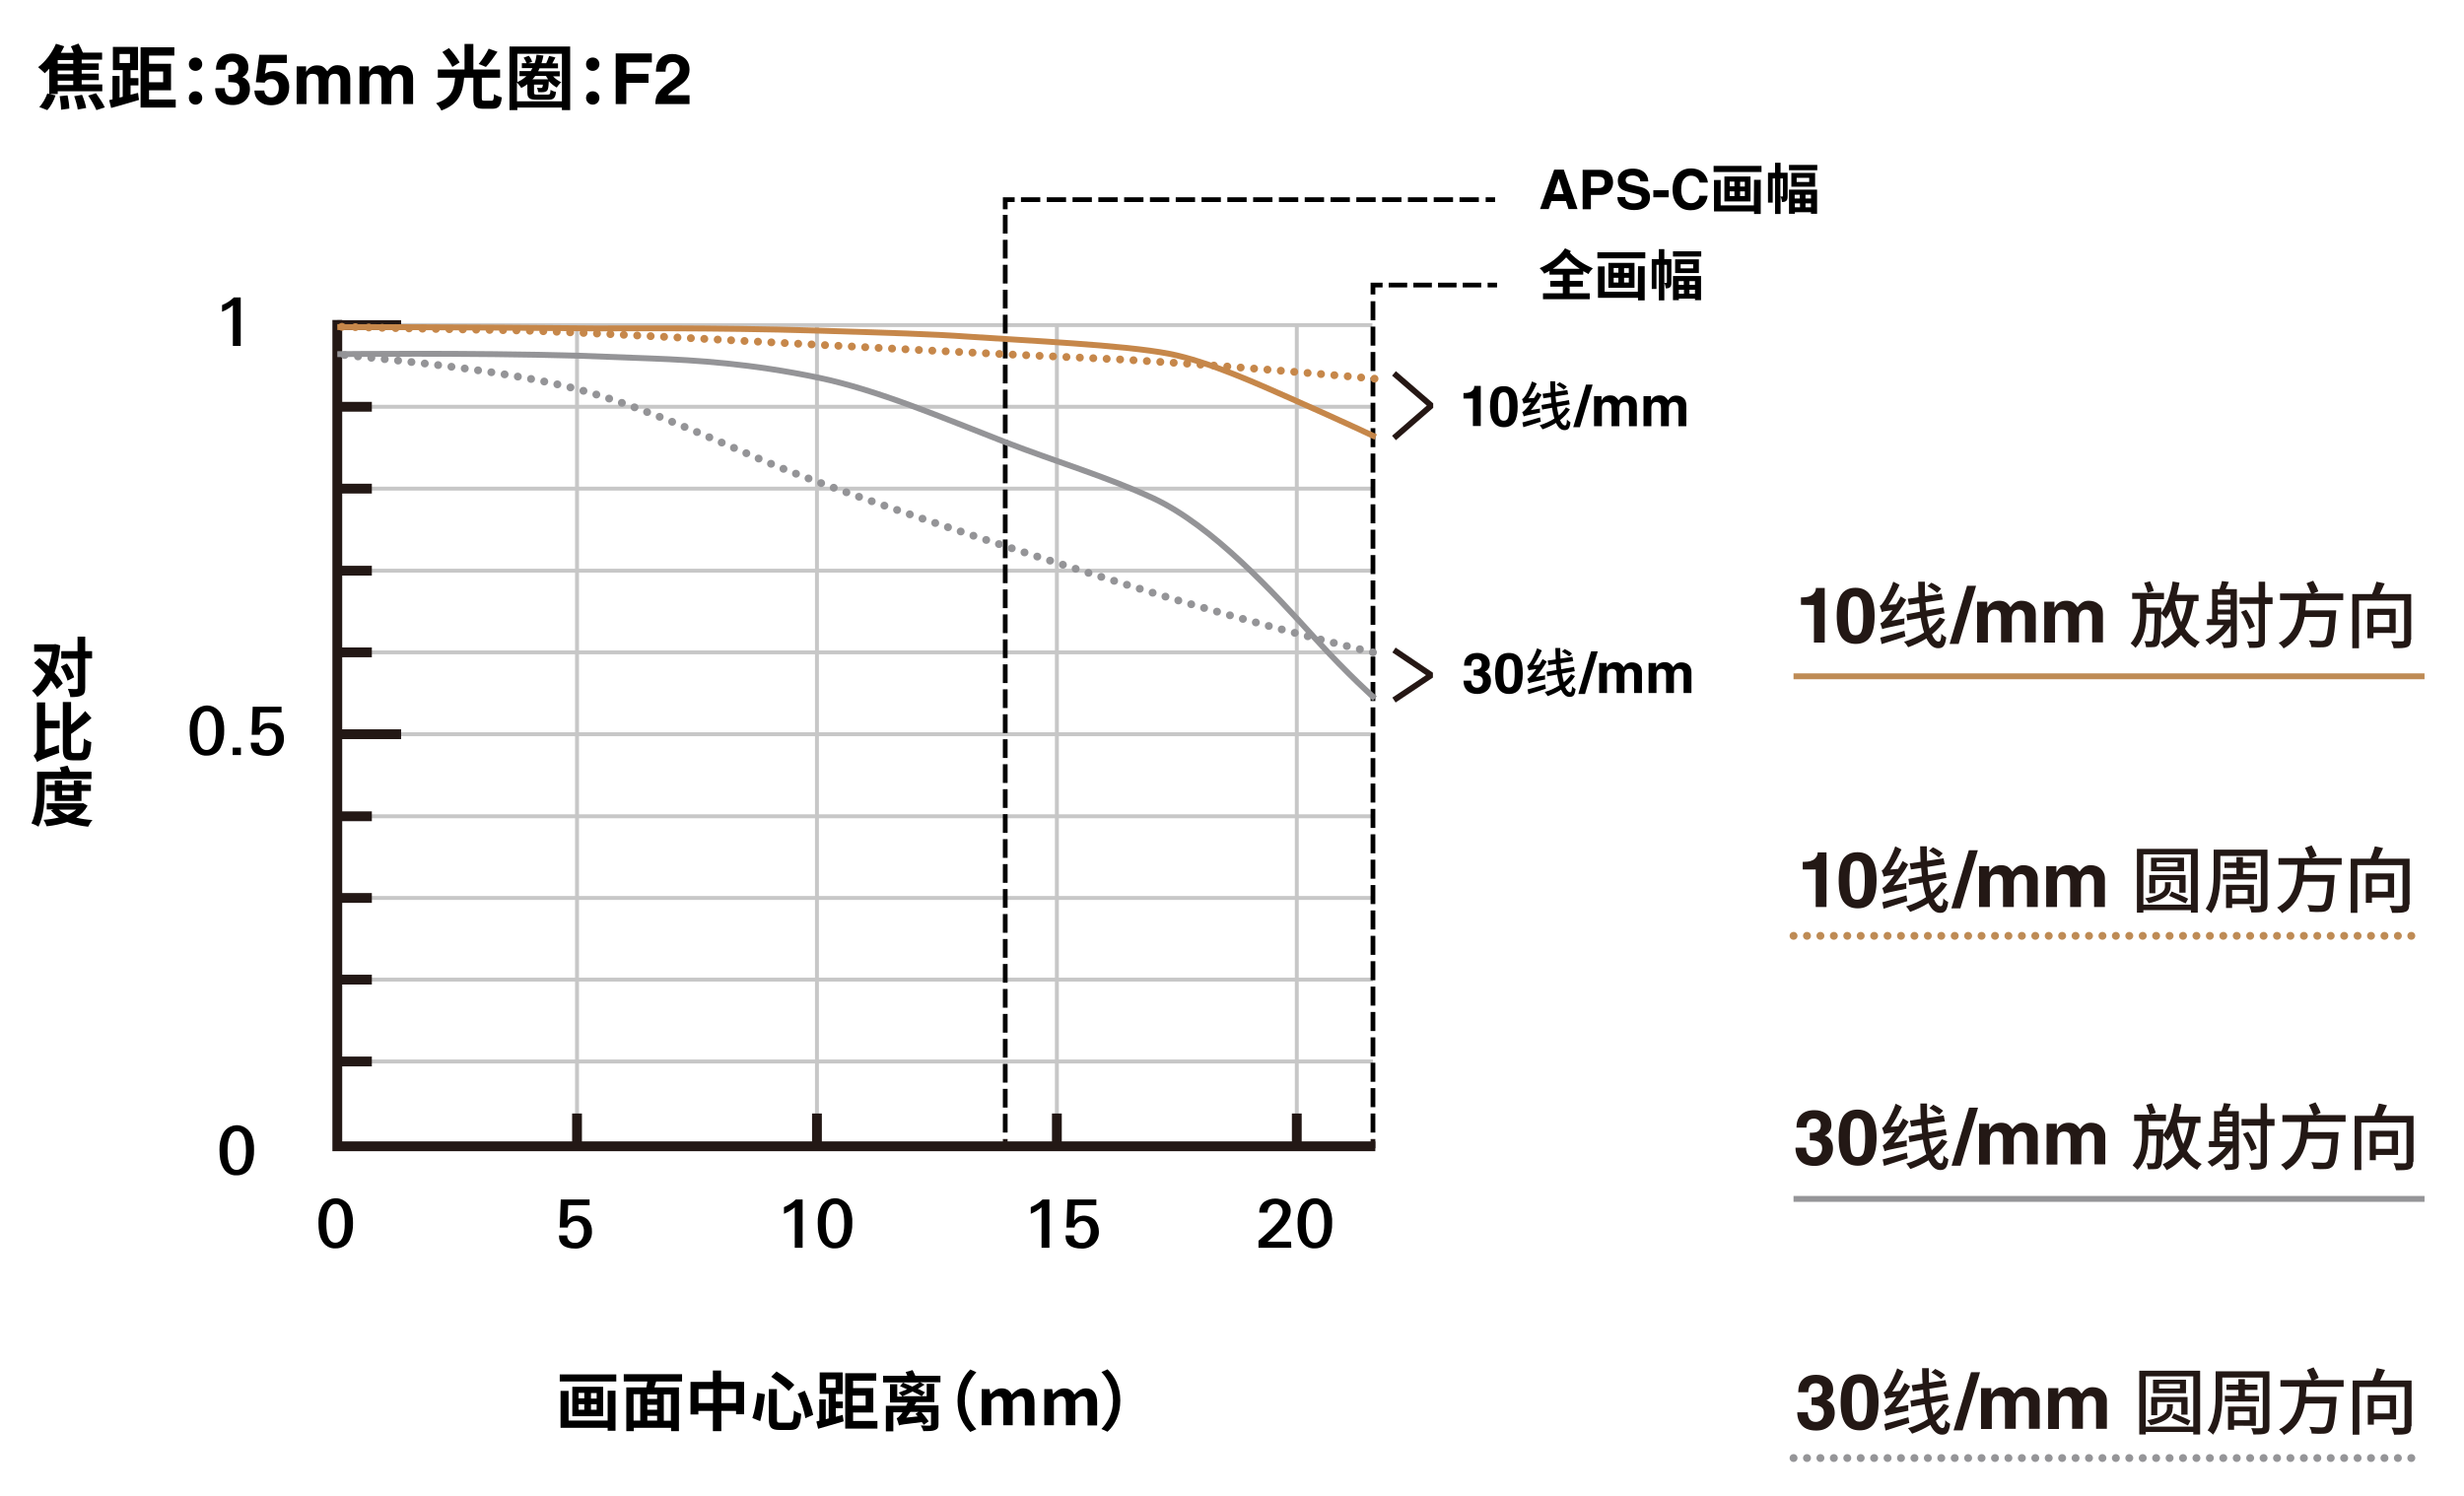<?xml version="1.0" encoding="utf-8"?>
<!-- Generator: Adobe Illustrator 24.0.0, SVG Export Plug-In . SVG Version: 6.00 Build 0)  -->
<svg version="1.1" id="图层_1" xmlns="http://www.w3.org/2000/svg" xmlns:xlink="http://www.w3.org/1999/xlink" x="0px" y="0px"
	 viewBox="0 0 1255 762" style="enable-background:new 0 0 1255 762;" xml:space="preserve">
<style type="text/css">
	.st0{fill:none;stroke:#C7C7C7;stroke-width:2;stroke-miterlimit:10;}
	.st1{fill:none;stroke:#231815;stroke-width:5;stroke-miterlimit:10;}
	.st2{fill:none;stroke:#231815;stroke-width:2.41;stroke-miterlimit:10;}
	.st3{fill:none;stroke:#000000;stroke-width:2.41;stroke-miterlimit:10;stroke-dasharray:9.7,3.23;}
	.st4{fill:none;stroke:#000000;stroke-width:2.41;stroke-miterlimit:10;}
	.st5{fill:none;stroke:#000000;stroke-width:2.41;stroke-miterlimit:10;stroke-dasharray:9.43,3.14;}
	.st6{fill:none;stroke:#000000;stroke-width:2.41;stroke-miterlimit:10;stroke-dasharray:9.54,3.18;}
	.st7{fill:none;stroke:#000000;stroke-width:2.41;stroke-miterlimit:10;stroke-dasharray:9.85,3.29;}
	.st8{fill:none;stroke:#C6874A;stroke-width:3;}
	.st9{fill:none;stroke:#C6874A;stroke-width:4;stroke-linecap:round;stroke-miterlimit:10;stroke-dasharray:4.000000e-02,6.8;}
	.st10{fill:none;stroke:#949497;stroke-width:3;}
	.st11{fill:none;stroke:#949497;stroke-width:4;stroke-linecap:round;stroke-miterlimit:10;stroke-dasharray:4.000000e-02,6.8;}
	.st12{fill:none;stroke:#251714;stroke-width:3;stroke-linejoin:bevel;}
	.st13{fill:none;stroke:#BE8B55;stroke-width:3;}
	.st14{fill:none;stroke:#BE8B55;stroke-width:4;stroke-linecap:round;stroke-miterlimit:10;stroke-dasharray:4.000000e-02,6.8;}
	.st15{fill:none;stroke:#959598;stroke-width:3;}
	.st16{fill:none;stroke:#959598;stroke-width:4;stroke-linecap:round;stroke-miterlimit:10;stroke-dasharray:4.000000e-02,6.8;}
	.st17{fill:#231815;}
</style>
<line class="st0" x1="293.9" y1="584.9" x2="293.9" y2="165.6"/>
<line class="st1" x1="293.9" y1="584.9" x2="293.9" y2="567.2"/>
<line class="st0" x1="171.8" y1="540.7" x2="699.3" y2="540.7"/>
<line class="st1" x1="171.8" y1="540.7" x2="189.4" y2="540.7"/>
<line class="st0" x1="171.8" y1="499" x2="699.3" y2="499"/>
<line class="st1" x1="171.8" y1="499" x2="189.4" y2="499"/>
<line class="st0" x1="171.8" y1="457.4" x2="699.3" y2="457.4"/>
<line class="st1" x1="171.8" y1="457.4" x2="189.4" y2="457.4"/>
<line class="st0" x1="171.8" y1="415.8" x2="699.3" y2="415.8"/>
<line class="st1" x1="171.8" y1="415.8" x2="189.4" y2="415.8"/>
<line class="st0" x1="171.8" y1="374" x2="697.8" y2="374"/>
<line class="st1" x1="171.8" y1="374" x2="204.3" y2="374"/>
<line class="st0" x1="171.8" y1="332.3" x2="699.3" y2="332.3"/>
<line class="st1" x1="171.8" y1="332.3" x2="189.4" y2="332.3"/>
<line class="st0" x1="171.8" y1="290.7" x2="699.3" y2="290.7"/>
<line class="st1" x1="171.8" y1="290.7" x2="189.4" y2="290.7"/>
<line class="st0" x1="171.8" y1="248.9" x2="699.3" y2="248.9"/>
<line class="st1" x1="171.8" y1="248.9" x2="189.4" y2="248.9"/>
<line class="st0" x1="171.8" y1="207.2" x2="699.3" y2="207.2"/>
<line class="st1" x1="171.8" y1="207.2" x2="189.4" y2="207.2"/>
<line class="st0" x1="416.1" y1="584.9" x2="416.1" y2="165.6"/>
<line class="st1" x1="416.1" y1="584.9" x2="416.1" y2="567.2"/>
<line class="st0" x1="538.3" y1="584.9" x2="538.3" y2="165.6"/>
<line class="st1" x1="538.3" y1="584.9" x2="538.3" y2="567.2"/>
<line class="st0" x1="660.5" y1="584.9" x2="660.5" y2="165.6"/>
<line class="st1" x1="660.5" y1="584.9" x2="660.5" y2="567.2"/>
<line class="st0" x1="171.8" y1="165.6" x2="699" y2="165.6"/>
<line class="st1" x1="171.8" y1="165.6" x2="204.3" y2="165.6"/>
<line class="st2" x1="699.3" y1="584.9" x2="699.3" y2="580.2"/>
<line class="st2" x1="512" y1="584.9" x2="512" y2="580.2"/>
<polyline class="st1" points="171.8,163 171.8,583.9 700.5,583.9 "/>
<path d="M122.6,176.2h-4v-20.7c-1.6,1.4-3.5,2.5-5.5,3.3v-3.4c2.2-0.9,4.3-2.2,6-3.9h3.5V176.2L122.6,176.2z"/>
<path d="M114.2,372c0.1,3-0.5,6-1.8,8.7c-1.3,2.7-4.1,4.3-7.1,4.2c-3,0.2-5.7-1.5-7-4.2c-1.2-2.2-1.7-5.1-1.7-8.8
	c-0.1-3,0.5-5.9,1.9-8.5c2.2-3.9,7.2-5.2,11-2.9c1.2,0.7,2.3,1.8,3,3C113.7,366.2,114.3,369.1,114.2,372z M110,372.3
	c0-6.7-1.5-10-4.6-10s-4.8,3.3-4.8,10c0,6.5,1.5,9.7,4.6,9.7S110,378.8,110,372.3L110,372.3z"/>
<path d="M122.7,384.6h-4.2v-3.8h4.2V384.6z"/>
<path d="M144.6,376.3c0.1,2.2-0.7,4.4-2.2,6c-1.6,1.8-4,2.8-6.4,2.7c-5.6,0-8.3-2.2-8.3-6.7h4.3c-0.1,1,0.3,2.1,1.1,2.8
	c0.8,0.7,1.8,1.1,2.9,1c1.4,0.1,2.7-0.6,3.4-1.8c0.8-1.2,1.1-2.6,1.1-4c0.1-1.3-0.3-2.6-1-3.7c-0.7-1.1-1.9-1.7-3.2-1.6
	c-0.9,0-1.9,0.3-2.6,0.9c-0.8,0.6-1.3,1.4-1.4,2.4h-4.1l0.5-14.3h14.7v2.9h-10.9l-0.4,7.8c0.6-0.8,1.3-1.4,2.1-1.9
	c2.9-1.2,6.3-0.5,8.5,1.7C144,372.1,144.7,374.2,144.6,376.3z"/>
<path d="M129.4,585.8c0.1,3-0.5,6-1.8,8.7c-1.3,2.7-4.1,4.3-7.1,4.2c-3,0.2-5.7-1.5-7-4.2c-1.2-2.2-1.7-5.1-1.7-8.8
	c-0.1-3,0.5-5.9,1.9-8.5c2.2-3.9,7.2-5.2,11-2.9c1.2,0.7,2.3,1.8,3,3C129,579.9,129.5,582.8,129.4,585.8z M125.3,586.2
	c0-6.7-1.5-10-4.6-10s-4.8,3.3-4.8,10c0,6.5,1.5,9.7,4.6,9.7S125.3,592.7,125.3,586.2z"/>
<path d="M179.8,623c0.1,3-0.5,6-1.8,8.7c-1.3,2.7-4.1,4.3-7.1,4.2c-3,0.2-5.7-1.5-7-4.2c-1.2-2.2-1.7-5.1-1.7-8.8
	c-0.1-3,0.5-5.9,1.9-8.5c2.2-3.9,7.2-5.2,11-2.9c1.2,0.7,2.3,1.8,3,3C179.3,617.2,179.9,620.1,179.8,623z M175.6,623.3
	c0-6.7-1.5-10-4.6-10s-4.8,3.3-4.8,10c0,6.5,1.5,9.7,4.6,9.7S175.6,629.8,175.6,623.3L175.6,623.3z"/>
<path d="M301.5,627.3c0.1,2.2-0.7,4.4-2.2,6c-1.6,1.8-3.9,2.8-6.3,2.7c-5.6,0-8.3-2.2-8.3-6.7h4.2c-0.1,1,0.3,2.1,1.1,2.8
	c0.8,0.7,1.8,1.1,2.9,1c1.4,0.1,2.7-0.6,3.4-1.8c0.8-1.2,1.1-2.6,1.1-4c0.1-1.3-0.3-2.6-1-3.7c-0.7-1.1-1.9-1.7-3.2-1.6
	c-0.9,0-1.9,0.3-2.6,0.9c-0.8,0.6-1.3,1.4-1.4,2.4h-4.1l0.5-14.3h14.7v2.9h-10.9l-0.4,7.8c0.6-0.8,1.3-1.4,2.1-1.9
	c2.9-1.2,6.3-0.5,8.5,1.7C300.9,623.1,301.6,625.2,301.5,627.3z"/>
<path d="M408.8,635.6h-4V615c-1.6,1.4-3.5,2.5-5.5,3.3v-3.4c2.2-0.9,4.3-2.2,6-3.9h3.5V635.6L408.8,635.6z"/>
<path d="M434.1,623c0.1,3-0.5,6-1.8,8.7c-1.3,2.7-4.1,4.3-7.1,4.2c-3,0.2-5.7-1.5-7-4.2c-1.2-2.2-1.7-5.1-1.7-8.8
	c-0.1-3,0.5-5.9,1.9-8.5c2.2-3.9,7.2-5.2,11-2.9c1.2,0.7,2.3,1.8,3,3C433.7,617.2,434.3,620.1,434.1,623z M430,623.3
	c0-6.7-1.5-10-4.6-10s-4.8,3.3-4.8,10c0,6.5,1.5,9.7,4.6,9.7S430,629.8,430,623.3L430,623.3z"/>
<path d="M534.5,635.6h-4V615c-1.6,1.4-3.5,2.5-5.5,3.3v-3.4c2.2-0.9,4.3-2.2,6-3.9h3.5V635.6L534.5,635.6z"/>
<path d="M559.7,627.3c0.1,2.2-0.7,4.4-2.2,6c-1.6,1.8-4,2.8-6.5,2.7c-5.6,0-8.3-2.2-8.3-6.7h4.3c-0.1,1,0.3,2.1,1.1,2.8
	c0.8,0.7,1.8,1.1,2.9,1c1.4,0.1,2.7-0.6,3.4-1.8c0.8-1.2,1.1-2.6,1.1-4c0.1-1.3-0.3-2.6-1-3.7c-0.7-1.1-1.9-1.7-3.2-1.6
	c-0.9,0-1.9,0.3-2.6,0.9c-0.8,0.6-1.3,1.4-1.4,2.4h-4.1l0.5-14.3h14.7v2.9h-10.9l-0.4,7.8c0.6-0.8,1.3-1.4,2.1-1.9
	c2.9-1.2,6.3-0.5,8.5,1.7C559,623.1,559.7,625.2,559.7,627.3z"/>
<path d="M657.7,635.6H641V632c2.8-2.4,4.9-4.3,6.4-5.8c2.8-2.7,4.6-4.9,5.3-6.5c0.4-0.8,0.6-1.6,0.6-2.5c0-2.1-1.6-3.9-3.7-3.9
	c-1.1,0-2.1,0.4-2.9,1.2c-0.7,0.9-1.1,2-1.1,3.2h-4.2c-0.1-2.1,0.8-4.2,2.5-5.5c3.4-2.2,7.7-2.2,11.1-0.2c1.6,1.2,2.5,3,2.4,5
	c0,2-1,4.3-2.9,6.8c-1.6,2-3.4,3.8-5.3,5.5c-1,1-2.2,2-3.6,3.2h12L657.7,635.6L657.7,635.6L657.7,635.6z"/>
<path d="M678.5,623c0.1,3-0.5,6-1.8,8.7c-1.3,2.7-4.1,4.3-7.1,4.2c-3,0.2-5.7-1.5-7-4.2c-1.2-2.2-1.7-5.1-1.7-8.8
	c-0.1-3,0.5-5.9,1.9-8.5c2.2-3.9,7.2-5.2,11-2.9c1.2,0.7,2.3,1.8,3,3C678.1,617.2,678.7,620.1,678.5,623z M674.5,623.3
	c0-6.7-1.5-10-4.6-10s-4.8,3.3-4.8,10c0,6.5,1.5,9.7,4.6,9.7S674.5,629.8,674.5,623.3L674.5,623.3z"/>
<line class="st3" x1="699.3" y1="576.9" x2="699.3" y2="151.7"/>
<polyline class="st4" points="699.3,150 699.3,145.2 704.2,145.2 "/>
<line class="st5" x1="707.3" y1="145.2" x2="756" y2="145.2"/>
<line class="st4" x1="757.7" y1="145.2" x2="762.5" y2="145.2"/>
<line class="st6" x1="512" y1="576.9" x2="512" y2="108.2"/>
<polyline class="st4" points="512,106.6 512,101.7 516.8,101.7 "/>
<line class="st7" x1="520" y1="101.7" x2="755" y2="101.7"/>
<line class="st4" x1="756.7" y1="101.7" x2="761.5" y2="101.7"/>
<path class="st8" d="M171.8,166.6c0,0,64.2,0,133,0.7c4.9,0,58.6-0.5,111.4,1.1c38,1.2,57.4,1.7,77.2,3.1c28.9,2,78.9,4.2,102.1,8.7
	c20.1,3.9,46.3,15.9,62,22.8c26.5,11.7,43.2,19.6,43.2,19.6"/>
<path class="st9" d="M700.1,192.9c0,0-89.7-8.2-142.4-10.4c-99-4.1-257.6-13.6-294.8-14.2c-27.7-0.5-57.6-1-87.7-1.8l-4-0.1"/>
<path class="st10" d="M171.8,180.4c0,0,65.6-0.8,123,0.8c6,0.2,21.3,0.8,37.1,1.4c22.8,0.9,50.6,2.6,85.1,9.8
	c30.5,6.4,62.5,20.2,95,32.8c25.6,9.9,51.9,17.7,75.4,28.6c30.2,14.1,61.2,48,82.9,71.9c16.5,18.1,30,30.1,30,30.1"/>
<path class="st11" d="M699.3,332.3c0,0-52.2-12-113.3-30.7c-74.4-22.7-165-53.1-197-66.9c-28.6-12.3-57.1-25.3-87.1-34.3
	c-38.9-11.7-101.7-16.9-130.8-20"/>
<polyline class="st12" points="710,356.6 729,343.9 710,331.1 "/>
<polyline class="st12" points="710,223.1 729,206.6 710,190.2 "/>
<g>
	<path d="M29.4,47.9h-4.1l3,0.7c-0.9,2.7-2.5,5.7-4.2,7.5L20,54.5c1.6-1.5,3.2-4.4,4.1-6.9l1,0.3V35c-0.8,0.9-1.5,1.6-2.3,2.3
		c-0.8-0.8-2.4-2.3-3.4-3.1c3.7-2.7,7.1-7.3,9.1-11.9l4.2,1.3c-0.5,1.1-1.1,2.2-1.7,3.3h6.5c-0.4-1.1-0.9-2.3-1.4-3.3l3.9-1.4
		c0.8,1.4,1.7,3.3,2.2,4.6H52v3.6H41.6v1.9h8.7v3.3h-8.7v1.9h8.7v3.3h-8.7v2.2h10.5v3.5H29.4V47.9z M37.3,30.6h-7.9v1.9h7.9V30.6z
		 M37.3,35.9h-7.9v1.9h7.9V35.9z M37.3,41.1h-7.9v2.2h7.9V41.1z M34.4,48.6c0.5,2.2,0.9,5,0.9,6.7l-4.2,0.6c0-1.7-0.3-4.6-0.7-6.9
		L34.4,48.6z M41.8,48.3c0.9,2.1,1.8,4.9,2.1,6.7l-4.3,0.8c-0.2-1.7-1-4.6-1.8-6.8L41.8,48.3z M48.9,47.5c1.6,2.2,3.6,5.2,4.5,7.2
		l-4.3,1.4c-0.8-1.9-2.6-5.1-4.2-7.4L48.9,47.5z"/>
	<path d="M66.3,48.3c1.3-0.3,2.6-0.7,4-1l0.5,3.6c-4.9,1.5-10.2,3-14.2,4.1l-1-4l1.7-0.4V38.7h3.6v11l1.6-0.4V35.7h-5V23.9h12.8
		v11.8h-3.8v4.1h4v3.7h-4V48.3z M60.9,32.1h5.3v-4.6h-5.3V32.1z M89.5,50.6v4.2H71.6V24.1h17.2v4.2H75.9v4.2h11.2v13.5H75.9v4.7
		H89.5z M75.9,36.4v5.5h7.2v-5.5H75.9z"/>
	<path d="M96.2,32.7c0-2,1.5-3.4,3.4-3.4s3.4,1.4,3.4,3.4c0,1.9-1.5,3.4-3.4,3.4S96.2,34.7,96.2,32.7z M96.2,49.9
		c0-2,1.5-3.4,3.4-3.4s3.4,1.4,3.4,3.4c0,1.9-1.5,3.4-3.4,3.4S96.2,51.8,96.2,49.9z"/>
	<path d="M116.3,41.8v-3.6h0.8c1.2,0,2.1-0.2,2.7-0.5c1.1-0.6,1.6-1.5,1.6-3c0-1-0.3-1.8-0.9-2.4c-0.6-0.6-1.4-0.9-2.3-0.9
		c-1.5,0-2.5,0.6-3,1.7c-0.3,0.6-0.4,1.4-0.4,2.4H110c0-2.5,0.7-4.5,2.1-5.9c1.5-1.5,3.6-2.3,6.4-2.3c2.1,0,3.8,0.5,5.3,1.5
		c1.8,1.3,2.7,3.1,2.7,5.6c0,1.2-0.3,2.3-1,3.2c-0.5,0.7-1.2,1.3-2.1,1.7c1.2,0.4,2.2,1.2,2.9,2.2c0.7,1.1,1,2.3,1,3.8
		c0,2.4-0.8,4.4-2.4,5.9c-1.6,1.5-3.7,2.3-6.3,2.3c-2.9,0-5.1-0.8-6.7-2.3c-1.5-1.5-2.3-3.6-2.3-6.3h4.9c0,1.1,0.2,2.1,0.6,2.8
		c0.6,1.2,1.7,1.7,3.2,1.7c1.1,0,2-0.3,2.6-1c0.8-0.8,1.2-1.8,1.2-3.2c0-1.5-0.7-2.6-2-3.1C119.3,42,118,41.8,116.3,41.8z"/>
	<path d="M135.8,32.1l-0.9,5.5c0.6-0.4,1.1-0.7,1.7-0.9c0.8-0.3,1.8-0.5,2.9-0.5c2,0,3.7,0.6,5.2,1.9c1.7,1.5,2.6,3.6,2.6,6.3
		c0,2.3-0.6,4.3-1.8,5.9c-1.6,2.2-4.1,3.3-7.5,3.3c-2.3,0-4.2-0.6-5.7-1.8c-1.8-1.4-2.7-3.3-2.7-5.7h5c0.1,1.1,0.5,2,1.1,2.6
		c0.6,0.6,1.4,0.9,2.5,0.9c1.2,0,2.1-0.4,2.8-1.3c0.7-0.9,1-2,1-3.5c0-1.2-0.3-2.3-0.9-3.1c-0.7-1-1.6-1.4-2.9-1.4
		c-0.7,0-1.2,0.1-1.6,0.2c-0.8,0.3-1.4,0.8-1.8,1.6l-4.5-0.2l1.8-14h14v4.2H135.8z"/>
	<path d="M178.4,39.8V53h-5V41.4c0-1.3-0.2-2.3-0.7-2.9c-0.5-0.6-1.2-0.9-2-0.9c-1.2,0-2.1,0.3-2.6,1c-0.5,0.7-0.8,1.7-0.8,2.9V53
		h-5V41.5c0-1.2-0.1-2.1-0.4-2.6c-0.4-0.9-1.3-1.3-2.7-1.3c-1.1,0-1.9,0.3-2.4,1c-0.5,0.7-0.7,1.6-0.7,2.7V53h-5l0-19.2h4.8v2.8
		c0.6-0.9,1.1-1.6,1.8-2.1c1-0.8,2.3-1.2,3.7-1.2c1.3,0,2.4,0.2,3.1,0.7c0.8,0.5,1.5,1.3,2.2,2.3c0.6-0.9,1.2-1.5,1.7-1.9
		c1-0.8,2.1-1.2,3.5-1.2c1.9,0,3.6,0.6,4.8,1.7C177.8,36.1,178.4,37.7,178.4,39.8z"/>
	<path d="M210.4,39.8V53h-5V41.4c0-1.3-0.2-2.3-0.7-2.9c-0.5-0.6-1.2-0.9-2-0.9c-1.2,0-2.1,0.3-2.6,1c-0.5,0.7-0.8,1.7-0.8,2.9V53
		h-5V41.5c0-1.2-0.1-2.1-0.4-2.6c-0.4-0.9-1.3-1.3-2.7-1.3c-1.1,0-1.9,0.3-2.4,1c-0.5,0.7-0.7,1.6-0.7,2.7V53h-5l0-19.2h4.8v2.8
		c0.6-0.9,1.1-1.6,1.8-2.1c1-0.8,2.3-1.2,3.7-1.2c1.3,0,2.4,0.2,3.1,0.7c0.8,0.5,1.5,1.3,2.2,2.3c0.6-0.9,1.2-1.5,1.7-1.9
		c1-0.8,2.1-1.2,3.5-1.2c1.9,0,3.6,0.6,4.8,1.7C209.8,36.1,210.4,37.7,210.4,39.8z"/>
	<path d="M250.3,51.3c1,0,1.2-0.5,1.3-3.4c0.9,0.7,2.7,1.4,4,1.7c-0.5,4.5-1.7,5.8-4.9,5.8h-4.5c-4.1,0-5.1-1.3-5.1-5.5V39.6h-4.7
		c-0.7,7.5-2.5,13.4-11.6,16.7c-0.5-1.2-1.7-2.8-2.7-3.7c8-2.6,9.2-7.1,9.7-13H223v-4.2h13.6v-13h4.5v13h13.6v4.2h-9.3v10.3
		c0,1.3,0.2,1.4,1.4,1.4H250.3z M230.4,34.1c-0.9-2-3.2-5.2-5.1-7.6l3.4-2c2,2.2,4.4,5.3,5.4,7.3L230.4,34.1z M253.4,26.4
		c-1.9,2.8-4.1,5.8-5.9,7.7l-3.7-1.5c1.8-2.1,3.9-5.3,5.1-7.8L253.4,26.4z"/>
	<path d="M290.4,23.7v32.4h-4.2v-1.3h-22.7v1.3h-4V23.7H290.4z M286.2,51.4v-24h-22.7v14.4c1.8-0.8,3.3-1.8,4.6-3h-3.5v-2.6h5.7
		c0.3-0.5,0.6-1,0.9-1.5h-5.4v-2.5h2.4c-0.3-0.9-0.9-2-1.5-2.8l2.6-1c0.8,0.9,1.5,2.1,1.7,3.1l-1.9,0.7h3.2c0.5-1.3,0.8-2.7,1-4.3
		l3.5,0.4c-0.3,1.4-0.6,2.7-1,3.9h2.4c0.5-1.2,1.2-2.7,1.5-3.7l3.2,0.8c-0.5,1-1.1,2.1-1.6,3h2.9v2.5h-9.4c-0.2,0.5-0.5,1-0.7,1.5
		h11v2.6h-3.4c1.2,1.3,2.7,2.3,4.2,3c-0.8,0.6-1.8,1.8-2.3,2.7c-1.5-0.8-2.9-2-4.1-3.3l0,0.4c-0.1,2.5-0.3,3.8-0.8,4.4
		c-0.4,0.5-1,0.7-1.8,0.8c-0.6,0.1-1.7,0.1-2.8,0c-0.1-0.7-0.3-1.6-0.6-2.2c0.9,0.1,1.7,0.1,2,0.1c0.3,0,0.5,0,0.7-0.3
		c0.1-0.2,0.3-0.6,0.3-1.4H272v4c0,1,0.3,1.1,1.8,1.1h5.1c1.2,0,1.4-0.3,1.5-2.4c0.7,0.4,1.9,0.9,2.8,1c-0.3,3.2-1.3,4-4,4h-5.8
		c-3.7,0-4.8-0.8-4.8-3.7v-4.2c-0.9,0.7-2,1.4-3.1,1.9c-0.4-0.7-1.5-2.1-2.2-2.8v9.6H286.2z M272.6,38.7c-0.4,0.6-0.9,1.2-1.4,1.7h8
		c-0.4-0.5-0.8-1.1-1.1-1.7H272.6z"/>
	<path d="M298.5,32.7c0-2,1.5-3.4,3.4-3.4s3.4,1.4,3.4,3.4c0,1.9-1.5,3.4-3.4,3.4S298.5,34.7,298.5,32.7z M298.5,49.9
		c0-2,1.5-3.4,3.4-3.4s3.4,1.4,3.4,3.4c0,1.9-1.5,3.4-3.4,3.4S298.5,51.8,298.5,49.9z"/>
	<path d="M319,42.1l0,10.9h-5.4V27.2H332v4.6h-13l0,5.8h11.3v4.6H319z"/>
	<path d="M339,36.5h-4.9c0-3.6,1.1-6.1,3.3-7.6c1.4-0.9,3-1.4,5-1.4c2.5,0,4.6,0.7,6.3,2.1c1.7,1.4,2.5,3.4,2.5,5.9
		c0,1.9-0.6,3.7-1.7,5.1c-0.8,1-2,2.1-3.6,3.2c-1.1,0.7-2.1,1.5-3.1,2.2c-1.4,1.1-2.3,1.9-2.6,2.5h11V53h-17.4
		c0-1.9,0.3-3.5,0.9-4.7c0.9-1.8,2.6-3.6,5.1-5.5c2.1-1.5,3.5-2.6,4-3.1c1.6-1.4,2.4-2.9,2.4-4.5c0-1-0.3-1.8-0.8-2.4
		c-0.6-0.8-1.5-1.2-2.7-1.2c-1.5,0-2.6,0.6-3.1,1.7C339.2,34.1,339,35.1,339,36.5z"/>
</g>
<g>
	<g>
		<path d="M745.4,203v-2.8h0.6c1.8,0,3.1-0.4,3.9-1.2c0.7-0.6,1-1.4,1-2.4h3.3V217h-4v-14H745.4z"/>
		<path d="M758.9,207.1c0-3.6,0.6-6.2,1.7-7.9c1.1-1.7,2.9-2.5,5.3-2.5s4.2,0.8,5.4,2.5c1.2,1.7,1.7,4.3,1.7,7.9
			c0,3.6-0.6,6.2-1.7,7.9c-1.1,1.7-2.9,2.6-5.3,2.6c-2.4,0-4.2-0.9-5.3-2.6C759.5,213.3,758.9,210.7,758.9,207.1z M763,207.1
			c0,2.7,0.2,4.6,0.6,5.6c0.4,1.1,1.2,1.6,2.3,1.6s1.9-0.5,2.3-1.6c0.4-1.1,0.6-3,0.6-5.7c0-2.7-0.2-4.6-0.6-5.6
			c-0.4-1.1-1.2-1.6-2.3-1.6s-1.9,0.5-2.3,1.6C763.2,202.6,763,204.4,763,207.1z"/>
		<path d="M784.4,208.1c-0.1,0.7-0.1,1.6,0,2.1c-6.6,1.3-7.6,1.6-8.3,1.9c-0.1-0.5-0.5-1.6-0.8-2.2c0.6-0.2,1.2-0.8,2.1-1.8
			c0.5-0.5,1.4-1.7,2.5-3.2c-2.9,0.4-3.5,0.5-3.9,0.7c-0.1-0.5-0.5-1.7-0.8-2.3c0.5-0.2,1-0.7,1.6-1.6c0.6-0.8,2.5-4.2,3.5-7.4
			l2.4,1.1c-1.1,2.6-2.6,5.3-4.2,7.5l2.9-0.2c0.6-0.9,1.1-1.9,1.7-2.9l2.1,1.3c-1.6,2.8-3.5,5.5-5.5,7.8L784.4,208.1z M784.8,214.8
			c-3.1,1-6.4,2.1-8.9,2.8l-0.5-2.4c2.3-0.6,5.7-1.6,9-2.6L784.8,214.8z M799.6,208.5c-1.3,2.1-3,3.9-5,5.5c0.7,1.7,1.6,2.7,2.5,2.7
			c0.7,0,0.9-0.7,1-3c0.5,0.6,1.3,1.1,1.8,1.4c-0.4,3.1-1.1,4-3.1,4c-1.8,0-3.2-1.4-4.3-3.7c-2.1,1.4-4.4,2.4-6.8,3.3
			c-0.4-0.6-1-1.5-1.5-2.1c2.7-0.8,5.3-2,7.5-3.4c-0.5-1.6-0.9-3.5-1.2-5.5l-5,0.9l-0.4-2.3l5.1-0.9c-0.1-1-0.2-2.1-0.3-3.1
			l-3.8,0.6l-0.4-2.3l4.1-0.6c-0.1-1.9-0.2-3.9-0.2-5.8h2.5c0,1.9,0,3.7,0.1,5.4l6.1-0.9l0.4,2.2l-6.4,1c0.1,1.1,0.2,2.1,0.3,3.1
			l6.5-1.2l0.4,2.2l-6.5,1.2c0.2,1.7,0.6,3.1,0.9,4.4c1.5-1.2,2.8-2.6,3.7-4.1L799.6,208.5z M796.5,198.5c-0.8-0.8-2.4-1.8-3.7-2.5
			l1.5-1.3c1.2,0.6,2.9,1.6,3.7,2.3L796.5,198.5z"/>
		<path d="M811.2,195.9l-6.5,21.7h-3.4l6.5-21.7H811.2z"/>
		<path d="M833.7,206.5v10.6h-4v-9.3c0-1.1-0.2-1.8-0.6-2.3c-0.4-0.5-0.9-0.7-1.6-0.7c-1,0-1.7,0.3-2.1,0.8
			c-0.4,0.6-0.6,1.3-0.6,2.3v9.2h-4v-9.2c0-1-0.1-1.7-0.3-2c-0.3-0.7-1.1-1.1-2.1-1.1c-0.9,0-1.5,0.3-1.9,0.8s-0.6,1.3-0.6,2.2v9.3
			h-4v-15.3h3.8v2.2c0.4-0.7,0.9-1.3,1.4-1.7c0.8-0.6,1.8-0.9,3-0.9c1.1,0,1.9,0.2,2.5,0.6c0.6,0.4,1.2,1,1.8,1.9
			c0.5-0.7,1-1.2,1.3-1.5c0.8-0.6,1.7-0.9,2.8-0.9c1.6,0,2.8,0.4,3.8,1.3C833.2,203.6,833.7,204.8,833.7,206.5z"/>
		<path d="M858.9,206.5v10.6h-4v-9.3c0-1.1-0.2-1.8-0.6-2.3c-0.4-0.5-0.9-0.7-1.6-0.7c-1,0-1.7,0.3-2.1,0.8
			c-0.4,0.6-0.6,1.3-0.6,2.3v9.2h-4v-9.2c0-1-0.1-1.7-0.3-2c-0.3-0.7-1.1-1.1-2.1-1.1c-0.9,0-1.5,0.3-1.9,0.8s-0.6,1.3-0.6,2.2v9.3
			h-4v-15.3h3.8v2.2c0.4-0.7,0.9-1.3,1.4-1.7c0.8-0.6,1.8-0.9,3-0.9c1.1,0,1.9,0.2,2.5,0.6c0.6,0.4,1.2,1,1.8,1.9
			c0.5-0.7,1-1.2,1.3-1.5c0.8-0.6,1.7-0.9,2.8-0.9c1.6,0,2.8,0.4,3.8,1.3C858.4,203.6,858.9,204.8,858.9,206.5z"/>
	</g>
</g>
<g>
	<g>
		<path d="M750.6,344v-2.9h0.6c0.9,0,1.7-0.1,2.2-0.4c0.9-0.4,1.3-1.2,1.3-2.4c0-0.8-0.2-1.5-0.7-1.9c-0.5-0.5-1.1-0.7-1.9-0.7
			c-1.2,0-2,0.5-2.4,1.4c-0.2,0.5-0.3,1.1-0.3,2h-3.7c0-2,0.5-3.6,1.6-4.7c1.2-1.2,2.9-1.8,5.1-1.8c1.6,0,3,0.4,4.2,1.2
			c1.4,1,2.2,2.5,2.2,4.5c0,1-0.3,1.8-0.8,2.5c-0.4,0.6-1,1-1.7,1.4c1,0.3,1.7,0.9,2.3,1.8s0.8,1.8,0.8,3c0,1.9-0.6,3.5-1.9,4.7
			c-1.3,1.2-3,1.8-5,1.8c-2.3,0-4.1-0.6-5.3-1.8c-1.2-1.2-1.8-2.9-1.8-5h3.9c0,0.9,0.2,1.6,0.5,2.2c0.5,0.9,1.3,1.4,2.5,1.4
			c0.9,0,1.6-0.3,2.1-0.8c0.6-0.6,0.9-1.5,0.9-2.6c0-1.2-0.5-2.1-1.6-2.5C752.9,344.2,751.9,344,750.6,344z"/>
		<path d="M761.5,343c0-3.6,0.6-6.2,1.7-7.9c1.1-1.7,2.9-2.5,5.3-2.5s4.2,0.8,5.4,2.5s1.7,4.3,1.7,7.9s-0.6,6.2-1.7,7.9
			s-2.9,2.6-5.3,2.6c-2.4,0-4.2-0.9-5.3-2.6C762.1,349.2,761.5,346.6,761.5,343z M765.7,343c0,2.7,0.2,4.6,0.6,5.6
			c0.4,1.1,1.2,1.6,2.3,1.6s1.9-0.5,2.3-1.6c0.4-1.1,0.6-3,0.6-5.7s-0.2-4.6-0.6-5.6c-0.4-1.1-1.2-1.6-2.3-1.6s-1.9,0.5-2.3,1.6
			C765.9,338.5,765.7,340.3,765.7,343z"/>
		<path d="M787,344c-0.1,0.7-0.1,1.6,0,2.1c-6.6,1.3-7.6,1.6-8.3,1.9c-0.1-0.5-0.5-1.6-0.8-2.2c0.6-0.2,1.2-0.8,2.1-1.8
			c0.5-0.5,1.4-1.7,2.5-3.2c-2.9,0.4-3.5,0.5-3.9,0.7c-0.1-0.5-0.5-1.7-0.8-2.3c0.5-0.2,1-0.7,1.6-1.6c0.6-0.8,2.5-4.2,3.5-7.4
			l2.4,1.1c-1.1,2.6-2.6,5.3-4.2,7.5l2.9-0.2c0.6-0.9,1.1-1.9,1.7-2.9l2.1,1.3c-1.6,2.8-3.5,5.5-5.5,7.8L787,344z M787.4,350.8
			c-3.1,1-6.4,2.1-8.9,2.8l-0.5-2.4c2.3-0.6,5.7-1.6,9-2.6L787.4,350.8z M802.2,344.4c-1.3,2.1-3,3.9-5,5.5c0.7,1.7,1.6,2.7,2.5,2.7
			c0.7,0,0.9-0.7,1-3c0.5,0.6,1.3,1.1,1.8,1.4c-0.4,3.1-1.1,4-3.1,4c-1.8,0-3.2-1.4-4.3-3.7c-2.1,1.4-4.4,2.4-6.8,3.3
			c-0.4-0.6-1-1.5-1.5-2.1c2.7-0.8,5.3-2,7.5-3.4c-0.5-1.6-0.9-3.5-1.2-5.5l-5,0.9l-0.4-2.3l5.1-0.9c-0.1-1-0.2-2.1-0.3-3.1
			l-3.8,0.6l-0.4-2.3l4.1-0.6c-0.1-1.9-0.2-3.9-0.2-5.8h2.5c0,1.9,0,3.7,0.1,5.4l6.1-0.9l0.4,2.2l-6.4,1c0.1,1.1,0.2,2.1,0.3,3.1
			l6.5-1.2l0.4,2.2l-6.5,1.2c0.2,1.7,0.6,3.1,0.9,4.4c1.5-1.2,2.8-2.6,3.7-4.1L802.2,344.4z M799.2,334.4c-0.8-0.8-2.4-1.8-3.7-2.5
			l1.5-1.3c1.2,0.6,2.9,1.6,3.7,2.3L799.2,334.4z"/>
		<path d="M813.8,331.8l-6.5,21.7h-3.4l6.5-21.7H813.8z"/>
		<path d="M836.3,342.4V353h-4v-9.3c0-1.1-0.2-1.8-0.6-2.3c-0.4-0.5-0.9-0.7-1.6-0.7c-1,0-1.7,0.3-2.1,0.8c-0.4,0.6-0.6,1.3-0.6,2.3
			v9.2h-4v-9.2c0-1-0.1-1.7-0.3-2c-0.3-0.7-1.1-1.1-2.1-1.1c-0.9,0-1.5,0.3-1.9,0.8s-0.6,1.3-0.6,2.2v9.3h-4v-15.3h3.8v2.2
			c0.4-0.7,0.9-1.3,1.4-1.7c0.8-0.6,1.8-0.9,3-0.9c1.1,0,1.9,0.2,2.5,0.6s1.2,1,1.8,1.9c0.5-0.7,1-1.2,1.3-1.5
			c0.8-0.6,1.7-0.9,2.8-0.9c1.6,0,2.8,0.4,3.8,1.3C835.8,339.5,836.3,340.8,836.3,342.4z"/>
		<path d="M861.5,342.4V353h-4v-9.3c0-1.1-0.2-1.8-0.6-2.3c-0.4-0.5-0.9-0.7-1.6-0.7c-1,0-1.7,0.3-2.1,0.8c-0.4,0.6-0.6,1.3-0.6,2.3
			v9.2h-4v-9.2c0-1-0.1-1.7-0.3-2c-0.3-0.7-1.1-1.1-2.1-1.1c-0.9,0-1.5,0.3-1.9,0.8s-0.6,1.3-0.6,2.2v9.3h-4v-15.3h3.8v2.2
			c0.4-0.7,0.9-1.3,1.4-1.7c0.8-0.6,1.8-0.9,3-0.9c1.1,0,1.9,0.2,2.5,0.6s1.2,1,1.8,1.9c0.5-0.7,1-1.2,1.3-1.5
			c0.8-0.6,1.7-0.9,2.8-0.9c1.6,0,2.8,0.4,3.8,1.3C861,339.5,861.5,340.8,861.5,342.4z"/>
	</g>
</g>
<g>
	<line class="st13" x1="913.5" y1="344.5" x2="1234.9" y2="344.5"/>
	<line class="st14" x1="913.5" y1="476.7" x2="1234.9" y2="476.7"/>
	<line class="st15" x1="913.5" y1="610.7" x2="1234.9" y2="610.7"/>
	<line class="st16" x1="913.5" y1="742.7" x2="1234.9" y2="742.7"/>
	<g>
		<g>
			<path class="st17" d="M917.3,308.1v-3.8h0.8c2.4,0,4.2-0.5,5.4-1.6c0.9-0.9,1.4-1.9,1.4-3.2h4.5v27.8h-5.5v-19.1L917.3,308.1
				L917.3,308.1z"/>
			<path class="st17" d="M935.5,313.7c0-4.9,0.8-8.5,2.3-10.8c1.6-2.3,4-3.5,7.3-3.5s5.7,1.2,7.3,3.5s2.4,5.9,2.4,10.8
				s-0.8,8.5-2.3,10.8c-1.6,2.3-4,3.5-7.3,3.5s-5.7-1.2-7.3-3.5C936.3,322.1,935.5,318.5,935.5,313.7z M941.2,313.7
				c0,3.7,0.3,6.2,0.8,7.7c0.6,1.5,1.6,2.2,3.1,2.2s2.6-0.7,3.1-2.2c0.6-1.5,0.8-4,0.8-7.7s-0.3-6.2-0.9-7.7
				c-0.6-1.5-1.6-2.2-3.2-2.2c-1.5,0-2.5,0.7-3.1,2.2C941.5,307.5,941.2,310,941.2,313.7z"/>
			<path class="st17" d="M970,315c-0.1,0.9-0.1,2.2,0,2.9c-9.1,1.8-10.4,2.2-11.3,2.6c-0.1-0.6-0.7-2.2-1-3c0.9-0.2,1.7-1,2.8-2.4
				c0.7-0.6,1.9-2.3,3.4-4.3c-3.9,0.5-4.8,0.7-5.4,1c-0.2-0.7-0.7-2.3-1.1-3.2c0.7-0.2,1.3-1,2.1-2.2c0.8-1.1,3.4-5.8,4.8-10.1
				l3.2,1.6c-1.6,3.5-3.6,7.3-5.7,10.2l4-0.3c0.8-1.3,1.6-2.6,2.3-4l2.8,1.7c-2.1,3.8-4.8,7.5-7.5,10.7L970,315z M970.5,324.2
				c-4.2,1.4-8.7,2.8-12.1,3.9l-0.7-3.3c3.1-0.8,7.7-2.1,12.3-3.5L970.5,324.2z M990.8,315.6c-1.8,2.8-4.1,5.3-6.8,7.5
				c1,2.4,2.1,3.7,3.4,3.7c0.9,0,1.3-0.9,1.4-4c0.7,0.8,1.7,1.5,2.5,1.9c-0.6,4.3-1.6,5.5-4.2,5.5c-2.5,0-4.4-1.9-5.9-5
				c-2.8,1.8-6,3.3-9.3,4.5c-0.5-0.9-1.3-2-2.1-2.8c3.7-1.1,7.2-2.7,10.2-4.7c-0.7-2.2-1.3-4.8-1.7-7.5l-6.8,1.3l-0.5-3.1l6.9-1.3
				c-0.1-1.4-0.3-2.8-0.4-4.3l-5.2,0.8l-0.6-3.1l5.5-0.8c-0.1-2.6-0.2-5.2-0.2-7.9h3.4c0,2.5,0,5,0.1,7.4l8.4-1.3l0.6,3l-8.8,1.4
				c0.1,1.4,0.3,2.8,0.4,4.2l8.8-1.6l0.5,3l-8.9,1.7c0.3,2.3,0.8,4.3,1.3,6c2-1.7,3.8-3.5,5.1-5.6L990.8,315.6z M986.7,302
				c-1.1-1-3.3-2.5-5-3.4l2-1.8c1.7,0.8,3.9,2.1,5,3.1L986.7,302z"/>
			<path class="st17" d="M1006.5,298.4l-8.9,29.6H993l8.9-29.6H1006.5z"/>
			<path class="st17" d="M1036.9,312.8v14.4h-5.5v-12.6c0-1.5-0.3-2.5-0.8-3.1s-1.3-1-2.2-1c-1.3,0-2.2,0.4-2.8,1.1
				c-0.6,0.8-0.9,1.8-0.9,3.1v12.5h-5.5v-12.5c0-1.3-0.1-2.3-0.4-2.8c-0.5-1-1.4-1.4-2.9-1.4c-1.2,0-2.1,0.4-2.6,1.1s-0.8,1.7-0.8,3
				v12.7h-5.5v-20.8h5.2v3.1c0.6-1,1.2-1.8,1.9-2.3c1.1-0.9,2.5-1.3,4.1-1.3c1.4,0,2.6,0.3,3.4,0.8c0.8,0.5,1.6,1.4,2.4,2.5
				c0.7-1,1.3-1.6,1.8-2c1.1-0.9,2.3-1.3,3.8-1.3c2.1,0,3.9,0.6,5.2,1.8C1036.3,308.9,1036.9,310.6,1036.9,312.8z"/>
			<path class="st17" d="M1071.1,312.8v14.4h-5.5v-12.6c0-1.5-0.3-2.5-0.8-3.1s-1.3-1-2.2-1c-1.3,0-2.2,0.4-2.8,1.1
				c-0.6,0.8-0.9,1.8-0.9,3.1v12.5h-5.5v-12.5c0-1.3-0.1-2.3-0.4-2.8c-0.5-1-1.4-1.4-2.9-1.4c-1.2,0-2.1,0.4-2.6,1.1s-0.8,1.7-0.8,3
				v12.7h-5.5v-20.8h5.2v3.1c0.6-1,1.2-1.8,1.9-2.3c1.1-0.9,2.5-1.3,4.1-1.3c1.4,0,2.6,0.3,3.4,0.8s1.6,1.4,2.4,2.5
				c0.7-1,1.3-1.6,1.8-2c1.1-0.9,2.3-1.3,3.8-1.3c2.1,0,3.9,0.6,5.2,1.8C1070.6,308.9,1071.1,310.6,1071.1,312.8z"/>
			<path class="st17" d="M1117.4,306.1c-0.9,5.7-2.3,10.3-4.5,14.2c1.9,2.9,4.4,5.2,7.5,6.7c-0.7,0.7-1.8,2-2.3,3
				c-3-1.6-5.3-3.8-7.2-6.5c-2.2,2.7-4.9,5-8.4,6.7c-0.3-0.8-1.3-2.3-2-3c3.6-1.7,6.4-4,8.4-6.9c-1.4-2.7-2.4-5.7-3.3-9.1
				c-0.7,1.4-1.5,2.7-2.4,3.9c-0.5-0.6-1.6-1.8-2.4-2.5c-0.2,10.6-0.5,14.5-1.4,15.7c-0.6,0.9-1.3,1.2-2.3,1.3
				c-0.9,0.1-2.4,0.1-4,0.1c-0.1-0.9-0.4-2.3-0.9-3.1c1.3,0.1,2.6,0.1,3.1,0.1s0.9-0.1,1.1-0.5c0.6-0.8,0.8-4.2,1-13.6h-4.2
				c0,6-0.7,12.3-5.5,17.4c-0.6-0.7-1.7-1.7-2.5-2.3c4.2-4.7,4.8-10.2,4.8-15.2v-7.4h-4V302h16.2v3.2h-8.9v4.3h7.5c0,0,0,1,0,1.5
				v1.1c2.9-3.8,4.8-9.7,5.8-15.9l3.5,0.6c-0.4,2.1-0.9,4.2-1.4,6.2h11.1v3.2h-2.4V306.1z M1093.9,301.9c-0.3-1.3-1.1-3.5-1.8-5
				l3-0.8c0.7,1.6,1.6,3.6,1.9,4.9L1093.9,301.9z M1107.8,306.4c0.7,3.8,1.7,7.4,3.1,10.5c1.4-3.1,2.4-6.6,3-10.7h-6L1107.8,306.4z"
				/>
			<path class="st17" d="M1139.3,326.5c0,1.7-0.4,2.5-1.4,3c-1.1,0.5-2.8,0.6-5.3,0.6c-0.2-0.8-0.7-2.2-1.1-3c1.7,0.1,3.5,0.1,4,0
				c0.5,0,0.7-0.2,0.7-0.7v-7.8c-2.7,4.1-6.7,7.6-10.6,9.8c-0.4-0.6-1.6-1.9-2.3-2.5c3.5-1.7,6.9-4.4,9.3-7.5h-8.5v-3h2.6v-15.3h3.8
				c0.5-1.3,1-2.9,1.2-4.1l3.5,0.4c-0.5,1.3-1.1,2.6-1.6,3.7h5.7V326.5L1139.3,326.5z M1129.6,303v2.5h6.5V303H1129.6z M1136.1,308
				h-6.5v2.5h6.5V308z M1129.6,315.6h6.5V313h-6.5V315.6z M1157.4,307.7h-3.8V326c0,2-0.5,3-1.7,3.4c-1.2,0.6-3.2,0.7-6.3,0.6
				c-0.1-0.9-0.6-2.4-1.1-3.3c2.2,0.1,4.3,0.1,5,0.1c0.6,0,0.9-0.2,0.9-0.9v-18.3h-9.7v-3.3h9.7v-8h3.3v8h3.8v3.4H1157.4z
				 M1145.6,320.4c-0.7-2.4-2.4-6-4.2-8.7l2.7-1.1c1.9,2.7,3.6,6.2,4.4,8.5L1145.6,320.4z"/>
			<path class="st17" d="M1174.6,305.7c-0.1,1.7-0.2,3.5-0.4,5.2h15.7c0,0,0,1.1-0.1,1.6c-0.7,10.2-1.4,14.3-2.9,15.8
				c-1,1-2,1.3-3.5,1.4c-1.4,0.1-3.8,0.1-6.2-0.1c0-1-0.5-2.4-1.2-3.4c2.6,0.2,5.1,0.3,6.2,0.3c0.8,0,1.3-0.1,1.8-0.4
				c1-0.8,1.7-4.3,2.3-11.8h-12.5c-1.2,6.4-3.9,12.3-10.7,16c-0.5-0.9-1.6-2.1-2.5-2.8c9.2-4.7,10-13.6,10.4-21.8h-9.7v-3.4h15.8
				c-0.5-1.5-1.5-3.6-2.3-5.2l3.4-1.3c1,1.7,2.1,3.9,2.6,5.4l-2.5,1.1h15.2v3.4L1174.6,305.7L1174.6,305.7z"/>
			<path class="st17" d="M1227.9,325.9c0,2-0.4,3.1-1.8,3.7c-1.4,0.6-3.6,0.6-6.9,0.6c-0.2-1-0.7-2.6-1.3-3.6
				c2.4,0.1,4.9,0.1,5.6,0.1s1-0.2,1-0.8v-20h-23v24.3h-3.4v-27.6h10.1c0.9-2,1.7-4.4,2.2-6.3l4.2,0.9c-0.8,1.8-1.7,3.7-2.5,5.4h16
				v23.3H1227.9z M1208.9,322.4v2.7h-3.1v-15h14.4v12.3H1208.9z M1208.9,313.2v6.2h8.1v-6.2H1208.9z"/>
		</g>
	</g>
	<g>
		<g>
			<path class="st17" d="M918.2,442.9V439h0.8c2.4,0,4.2-0.5,5.4-1.6c0.9-0.9,1.4-1.9,1.4-3.2h4.5v27.8h-5.5v-19.1L918.2,442.9
				L918.2,442.9z"/>
			<path class="st17" d="M936.5,448.4c0-4.9,0.8-8.5,2.3-10.8c1.6-2.3,4-3.5,7.3-3.5s5.7,1.2,7.3,3.5s2.4,5.9,2.4,10.8
				s-0.8,8.5-2.3,10.8c-1.6,2.3-4,3.5-7.3,3.5s-5.7-1.2-7.3-3.5C937.3,456.9,936.5,453.3,936.5,448.4z M942,448.4
				c0,3.7,0.3,6.2,0.8,7.7s1.6,2.2,3.1,2.2s2.6-0.7,3.1-2.2s0.8-4,0.8-7.7s-0.3-6.2-0.9-7.7c-0.6-1.5-1.6-2.2-3.2-2.2
				c-1.5,0-2.5,0.7-3.1,2.2C942.4,442.2,942,444.8,942,448.4z"/>
			<path class="st17" d="M971,449.8c-0.1,0.9-0.1,2.2,0,2.9c-9.1,1.8-10.4,2.2-11.3,2.6c-0.1-0.6-0.7-2.2-1-3c0.9-0.2,1.7-1,2.8-2.4
				c0.7-0.6,1.9-2.3,3.4-4.3c-3.9,0.5-4.8,0.7-5.4,1c-0.2-0.7-0.7-2.3-1.1-3.2c0.7-0.2,1.3-1,2.1-2.2c0.8-1.1,3.4-5.8,4.8-10.1
				l3.2,1.6c-1.6,3.5-3.6,7.3-5.7,10.2l4-0.3c0.8-1.3,1.6-2.6,2.3-4l2.8,1.7c-2.1,3.8-4.8,7.5-7.5,10.7L971,449.8z M971.5,459
				c-4.2,1.4-8.7,2.8-12.1,3.9l-0.7-3.3c3.1-0.8,7.7-2.1,12.3-3.5L971.5,459z M991.8,450.4c-1.8,2.8-4.1,5.3-6.8,7.5
				c1,2.4,2.1,3.7,3.4,3.7c0.9,0,1.3-0.9,1.4-4c0.7,0.8,1.7,1.5,2.5,1.9c-0.6,4.3-1.6,5.5-4.2,5.5c-2.5,0-4.4-1.9-5.9-5
				c-2.8,1.8-6,3.3-9.3,4.5c-0.5-0.8-1.3-2-2.1-2.8c3.7-1.1,7.2-2.7,10.2-4.7c-0.7-2.2-1.3-4.8-1.7-7.5l-6.8,1.3l-0.5-3.1l6.9-1.3
				c-0.1-1.4-0.3-2.8-0.4-4.3l-5.2,0.8l-0.6-3.1l5.5-0.8c-0.1-2.6-0.2-5.2-0.2-7.9h3.4c0,2.5,0,5,0.1,7.4l8.4-1.3l0.6,3l-8.8,1.4
				c0.1,1.4,0.3,2.8,0.4,4.2l8.8-1.6l0.5,3l-8.9,1.7c0.3,2.3,0.8,4.3,1.3,6c2-1.7,3.8-3.5,5.1-5.6L991.8,450.4z M987.5,436.8
				c-1.1-1-3.3-2.5-5-3.4l2-1.8c1.7,0.8,3.9,2.1,5,3.1L987.5,436.8z"/>
			<path class="st17" d="M1007.4,433.1l-8.9,29.6h-4.6l8.9-29.6H1007.4z"/>
			<path class="st17" d="M1037.9,447.6V462h-5.5v-12.6c0-1.5-0.3-2.5-0.8-3.1s-1.3-1-2.2-1c-1.3,0-2.2,0.4-2.8,1.1
				c-0.6,0.8-0.9,1.8-0.9,3.1V462h-5.5v-12.5c0-1.3-0.1-2.3-0.4-2.8c-0.5-1-1.4-1.4-2.9-1.4c-1.2,0-2.1,0.4-2.6,1.1s-0.8,1.7-0.8,3
				V462h-5.5v-20.8h5.2v3.1c0.6-1,1.2-1.8,1.9-2.3c1.1-0.9,2.5-1.3,4.1-1.3c1.4,0,2.6,0.3,3.4,0.8c0.8,0.5,1.6,1.4,2.4,2.5
				c0.7-1,1.3-1.6,1.8-2c1.1-0.9,2.3-1.3,3.8-1.3c2.1,0,3.9,0.6,5.2,1.8C1037.1,443.7,1037.9,445.4,1037.9,447.6z"/>
			<path class="st17" d="M1072.1,447.6V462h-5.5v-12.6c0-1.5-0.3-2.5-0.8-3.1s-1.3-1-2.2-1c-1.3,0-2.2,0.4-2.8,1.1
				c-0.6,0.8-0.9,1.8-0.9,3.1V462h-5.5v-12.5c0-1.3-0.1-2.3-0.4-2.8c-0.5-1-1.4-1.4-2.9-1.4c-1.2,0-2.1,0.4-2.6,1.1s-0.8,1.7-0.8,3
				V462h-5.5v-20.8h5.2v3.1c0.6-1,1.2-1.8,1.9-2.3c1.1-0.9,2.5-1.3,4.1-1.3c1.4,0,2.6,0.3,3.4,0.8s1.6,1.4,2.4,2.5
				c0.7-1,1.3-1.6,1.8-2c1.1-0.9,2.3-1.3,3.8-1.3c2.1,0,3.9,0.6,5.2,1.8C1071.3,443.7,1072.1,445.4,1072.1,447.6z"/>
			<path class="st17" d="M1119.4,432.4v32.5h-3.5v-1.3h-24.2v1.3h-3.3v-32.5H1119.4z M1115.9,460.8v-25.6h-24.2v25.6H1115.9z
				 M1105.6,451.5c0,2.8-1.4,6.4-11.2,8.6c-0.4-0.7-1.2-1.9-1.8-2.5c9.3-1.7,10.1-4.3,10.1-6.1v-2.1h3L1105.6,451.5L1105.6,451.5z
				 M1097.8,455h-3.1v-9.3h18.5v9h-3.2v-6.4h-12.2L1097.8,455L1097.8,455z M1112.4,443.8h-16.8v-6.9h16.8V443.8z M1109.1,439.2
				h-10.6v2.3h10.6V439.2z M1106.1,454.1c2.6,1,6.4,2.6,8.4,3.7l-1.3,2.4c-1.9-1-5.7-2.7-8.4-3.9L1106.1,454.1z"/>
			<path class="st17" d="M1154.9,460.8c0,2-0.5,2.9-1.7,3.4c-1.3,0.6-3.3,0.6-6.5,0.6c-0.1-0.8-0.6-2.4-1.1-3.2c2.1,0.1,4.4,0,5,0
				c0.7,0,0.9-0.3,0.9-0.9V436h-20.6v9c0,6-0.6,14.6-4.7,20.1c-0.6-0.7-2-1.8-2.8-2.2c3.7-5.1,4.1-12.5,4.1-17.9v-12.2h27.4V460.8
				L1154.9,460.8z M1139.1,445.2v-3.1h-6.1v-2.7h6.1v-2.8h3.3v2.8h6.4v2.7h-6.4v3.1h7.2v2.8h-17.4v-2.8H1139.1z M1136.9,460.4v2.1
				h-3.1v-11.8h14.2v9.8h-11.1V460.4z M1136.9,453.3v4.4h7.9v-4.4H1136.9z"/>
			<path class="st17" d="M1173.8,440.5c-0.1,1.7-0.2,3.5-0.4,5.2h15.7c0,0,0,1.1-0.1,1.6c-0.7,10.2-1.4,14.3-2.9,15.8
				c-1,1-2,1.3-3.5,1.4c-1.4,0.1-3.8,0.1-6.2-0.1c0-1-0.5-2.4-1.2-3.4c2.6,0.2,5.1,0.3,6.2,0.3c0.8,0,1.3-0.1,1.8-0.4
				c1-0.8,1.7-4.3,2.3-11.8H1173c-1.2,6.4-3.9,12.3-10.7,16c-0.5-0.9-1.6-2.1-2.5-2.8c9.2-4.7,10-13.6,10.4-21.8h-9.7v-3.4h15.8
				c-0.5-1.5-1.5-3.6-2.3-5.2l3.4-1.3c1,1.7,2.1,3.9,2.6,5.4l-2.5,1.1h15.2v3.4L1173.8,440.5L1173.8,440.5z"/>
			<path class="st17" d="M1227.1,460.7c0,2-0.4,3.1-1.8,3.7c-1.4,0.6-3.6,0.6-6.9,0.6c-0.2-1-0.7-2.6-1.3-3.6
				c2.4,0.1,4.9,0.1,5.6,0.1s1-0.2,1-0.8v-20h-23V465h-3.4v-27.6h10.1c0.9-2,1.7-4.4,2.2-6.3l4.2,0.9c-0.8,1.8-1.7,3.7-2.5,5.4h16
				v23.3H1227.1z M1208.1,457.2v2.7h-3.1v-15h14.4v12.3H1208.1z M1208.1,448v6.2h8.1V448H1208.1z"/>
		</g>
	</g>
	<g>
		<g>
			<path class="st17" d="M921.8,580.9V577h0.9c1.3,0,2.3-0.2,2.9-0.5c1.2-0.6,1.8-1.7,1.8-3.2c0-1.1-0.3-2-1-2.6s-1.5-0.9-2.5-0.9
				c-1.6,0-2.7,0.6-3.3,1.9c-0.3,0.7-0.5,1.6-0.5,2.7H915c0-2.7,0.7-4.9,2.2-6.4c1.6-1.7,3.9-2.5,7-2.5c2.2,0,4.1,0.5,5.7,1.6
				c2,1.4,2.9,3.4,2.9,6.1c0,1.3-0.4,2.5-1.1,3.4c-0.6,0.8-1.3,1.4-2.3,1.8c1.3,0.5,2.4,1.3,3.1,2.4c0.7,1.1,1.1,2.5,1.1,4.1
				c0,2.6-0.9,4.8-2.6,6.5c-1.7,1.7-4,2.5-6.8,2.5c-3.2,0-5.6-0.8-7.2-2.5c-1.6-1.6-2.5-3.9-2.5-6.8h5.4c0,1.2,0.2,2.2,0.6,3
				c0.7,1.3,1.8,1.9,3.4,1.9c1.2,0,2.1-0.4,2.9-1.1c0.8-0.8,1.3-2,1.3-3.5c0-1.7-0.7-2.8-2.2-3.4C925,581,923.7,580.9,921.8,580.9z"
				/>
			<path class="st17" d="M936.5,579.5c0-4.9,0.8-8.5,2.3-10.8c1.6-2.3,4-3.5,7.3-3.5s5.7,1.2,7.3,3.5s2.4,5.9,2.4,10.8
				s-0.8,8.5-2.3,10.8c-1.6,2.3-4,3.5-7.3,3.5s-5.7-1.2-7.3-3.5S936.5,584.4,936.5,579.5z M942.2,579.5c0,3.7,0.3,6.2,0.8,7.7
				s1.6,2.2,3.1,2.2s2.6-0.7,3.1-2.2s0.8-4,0.8-7.7s-0.3-6.2-0.9-7.7c-0.6-1.5-1.6-2.2-3.2-2.2c-1.5,0-2.5,0.7-3.1,2.2
				C942.5,573.3,942.2,575.9,942.2,579.5z"/>
			<path class="st17" d="M971.2,580.9c-0.1,0.9-0.1,2.2,0,2.9c-9.1,1.8-10.4,2.2-11.3,2.6c-0.1-0.6-0.7-2.2-1-3
				c0.9-0.2,1.7-1,2.8-2.4c0.7-0.6,1.9-2.3,3.4-4.3c-3.9,0.5-4.8,0.7-5.4,1c-0.2-0.7-0.7-2.3-1.1-3.2c0.7-0.2,1.3-1,2.1-2.2
				c0.8-1.1,3.4-5.8,4.8-10.1l3.2,1.6c-1.6,3.5-3.6,7.3-5.7,10.2l4-0.3c0.8-1.3,1.6-2.6,2.3-4l2.8,1.7c-2.1,3.8-4.8,7.5-7.5,10.7
				L971.2,580.9z M971.7,590c-4.2,1.4-8.7,2.8-12.1,3.9l-0.7-3.3c3.1-0.8,7.7-2.1,12.3-3.5L971.7,590z M991.9,581.4
				c-1.8,2.8-4.1,5.3-6.8,7.5c1,2.4,2.1,3.7,3.4,3.7c0.9,0,1.3-0.9,1.4-4c0.7,0.8,1.7,1.5,2.5,1.9c-0.6,4.3-1.6,5.5-4.2,5.5
				c-2.5,0-4.4-1.9-5.9-5c-2.8,1.8-6,3.3-9.3,4.5c-0.5-0.8-1.3-2-2.1-2.8c3.7-1.1,7.2-2.7,10.2-4.7c-0.7-2.2-1.3-4.8-1.7-7.5
				l-6.8,1.3l-0.5-3.1l6.9-1.3c-0.1-1.4-0.3-2.8-0.4-4.3l-5.2,0.8l-0.6-3.1l5.5-0.8c-0.1-2.6-0.2-5.2-0.2-7.9h3.4c0,2.5,0,5,0.1,7.4
				l8.4-1.3l0.6,3l-8.8,1.4c0.1,1.4,0.3,2.8,0.4,4.2l8.8-1.6l0.5,3l-8.9,1.7c0.3,2.3,0.8,4.3,1.3,6c2-1.7,3.8-3.5,5.1-5.6
				L991.9,581.4z M987.7,567.9c-1.1-1-3.3-2.5-5-3.4l2-1.8c1.7,0.8,3.9,2.1,5,3.1L987.7,567.9z"/>
			<path class="st17" d="M1007.5,564.2l-8.9,29.6H994l8.9-29.6H1007.5z"/>
			<path class="st17" d="M1037.9,578.7v14.4h-5.5v-12.6c0-1.5-0.3-2.5-0.8-3.1s-1.3-1-2.2-1c-1.3,0-2.2,0.4-2.8,1.1
				c-0.6,0.8-0.9,1.8-0.9,3.1v12.5h-5.5v-12.5c0-1.3-0.1-2.3-0.4-2.8c-0.5-1-1.4-1.4-2.9-1.4c-1.2,0-2.1,0.4-2.6,1.1
				c-0.5,0.7-0.8,1.7-0.8,3v12.7h-5.5v-20.8h5.2v3.1c0.6-1,1.2-1.8,1.9-2.3c1.1-0.9,2.5-1.3,4.1-1.3c1.4,0,2.6,0.3,3.4,0.8
				c0.8,0.5,1.6,1.4,2.4,2.5c0.7-1,1.3-1.6,1.8-2c1.1-0.9,2.3-1.3,3.8-1.3c2.1,0,3.9,0.6,5.2,1.8
				C1037.1,574.9,1037.9,576.4,1037.9,578.7z"/>
			<path class="st17" d="M1072.3,578.7v14.4h-5.5v-12.6c0-1.5-0.3-2.5-0.8-3.1s-1.3-1-2.2-1c-1.3,0-2.2,0.4-2.8,1.1
				c-0.6,0.8-0.9,1.8-0.9,3.1v12.5h-5.5v-12.5c0-1.3-0.1-2.3-0.4-2.8c-0.5-1-1.4-1.4-2.9-1.4c-1.2,0-2.1,0.4-2.6,1.1
				c-0.5,0.7-0.8,1.7-0.8,3v12.7h-5.5v-20.8h5.2v3.1c0.6-1,1.2-1.8,1.9-2.3c1.1-0.9,2.5-1.3,4.1-1.3c1.4,0,2.6,0.3,3.4,0.8
				s1.6,1.4,2.4,2.5c0.7-1,1.3-1.6,1.8-2c1.1-0.9,2.3-1.3,3.8-1.3c2.1,0,3.9,0.6,5.2,1.8C1071.4,574.9,1072.3,576.4,1072.3,578.7z"
				/>
			<path class="st17" d="M1118.4,572c-0.9,5.7-2.3,10.3-4.5,14.2c1.9,2.9,4.4,5.2,7.5,6.7c-0.7,0.7-1.8,2-2.3,3
				c-3-1.6-5.3-3.8-7.2-6.5c-2.2,2.7-4.9,5-8.4,6.7c-0.3-0.8-1.3-2.3-2-3c3.6-1.7,6.4-4,8.4-6.9c-1.4-2.7-2.4-5.7-3.3-9.1
				c-0.7,1.4-1.5,2.7-2.4,3.9c-0.5-0.6-1.6-1.8-2.4-2.5c-0.2,10.6-0.5,14.5-1.4,15.7c-0.6,0.9-1.3,1.2-2.3,1.3
				c-0.9,0.1-2.4,0.1-4,0.1c-0.1-0.9-0.4-2.3-0.9-3.1c1.3,0.1,2.6,0.1,3.1,0.1s0.9-0.1,1.1-0.5c0.6-0.8,0.8-4.2,1-13.6h-4.2
				c0,6-0.7,12.3-5.5,17.4c-0.6-0.7-1.7-1.7-2.5-2.3c4.2-4.7,4.8-10.2,4.8-15.2V571h-4v-3.2h16.2v3.2h-8.9v4.3h7.5c0,0,0,1,0,1.5
				v1.1c2.9-3.8,4.8-9.7,5.8-15.9l3.5,0.6c-0.4,2.1-0.9,4.2-1.4,6.2h11.1v3.2L1118.4,572L1118.4,572z M1094.9,567.8
				c-0.3-1.3-1.1-3.5-1.8-5l3-0.8c0.7,1.6,1.6,3.6,1.9,4.9L1094.9,567.8z M1108.9,572.2c0.7,3.8,1.7,7.4,3.1,10.5
				c1.4-3.1,2.4-6.6,3-10.7h-6L1108.9,572.2z"/>
			<path class="st17" d="M1140.3,592.4c0,1.7-0.4,2.5-1.4,3c-1.1,0.5-2.8,0.6-5.3,0.6c-0.2-0.8-0.7-2.2-1.1-3c1.7,0.1,3.5,0.1,4,0
				c0.5,0,0.7-0.2,0.7-0.7v-7.8c-2.7,4.1-6.7,7.6-10.6,9.8c-0.4-0.6-1.6-1.9-2.3-2.5c3.5-1.7,6.9-4.4,9.3-7.5h-8.5v-3h2.6V566h3.8
				c0.5-1.3,1-2.9,1.2-4.1l3.5,0.4c-0.5,1.3-1.1,2.6-1.6,3.7h5.7V592.4L1140.3,592.4z M1130.6,568.8v2.5h6.5v-2.5H1130.6z
				 M1137.1,573.9h-6.5v2.5h6.5V573.9z M1130.6,581.4h6.5v-2.6h-6.5V581.4z M1158.4,573.5h-3.8v18.3c0,2-0.5,3-1.7,3.4
				c-1.2,0.6-3.2,0.7-6.3,0.6c-0.1-0.9-0.6-2.4-1.1-3.3c2.2,0.1,4.3,0.1,5,0.1c0.6,0,0.9-0.2,0.9-0.9v-18.3h-9.7V570h9.7v-8h3.3v8
				h3.8v3.4H1158.4z M1146.6,586.3c-0.7-2.4-2.4-6-4.2-8.7l2.7-1.1c1.9,2.7,3.6,6.2,4.4,8.5L1146.6,586.3z"/>
			<path class="st17" d="M1175.8,571.5c-0.1,1.7-0.2,3.5-0.4,5.2h15.7c0,0,0,1.1-0.1,1.6c-0.7,10.2-1.4,14.3-2.9,15.8
				c-1,1-2,1.3-3.5,1.4c-1.4,0.1-3.8,0.1-6.2-0.1c0-1-0.5-2.4-1.2-3.4c2.6,0.2,5.1,0.3,6.2,0.3c0.8,0,1.3-0.1,1.8-0.4
				c1-0.8,1.7-4.3,2.3-11.8H1175c-1.2,6.4-3.9,12.3-10.7,16c-0.5-0.9-1.6-2.1-2.5-2.8c9.2-4.7,10-13.6,10.4-21.8h-9.7V568h15.8
				c-0.5-1.5-1.5-3.6-2.3-5.2l3.4-1.3c1,1.7,2.1,3.9,2.6,5.4l-2.5,1.1h15.2v3.4H1175.8z"/>
			<path class="st17" d="M1229.1,591.8c0,2-0.4,3.1-1.8,3.7c-1.4,0.6-3.6,0.6-6.9,0.6c-0.2-1-0.7-2.6-1.3-3.6
				c2.4,0.1,4.9,0.1,5.6,0.1s1-0.2,1-0.8v-20h-23V596h-3.4v-27.6h10.1c0.9-2,1.7-4.4,2.2-6.3l4.2,0.9c-0.8,1.8-1.7,3.7-2.5,5.4h16
				v23.4H1229.1z M1210.1,588.3v2.7h-3.1v-15h14.4v12.3H1210.1z M1210.1,579v6.2h8.1V579H1210.1z"/>
		</g>
	</g>
	<g>
		<g>
			<path class="st17" d="M922.7,715.7v-3.9h0.9c1.3,0,2.3-0.2,2.9-0.5c1.2-0.6,1.8-1.7,1.8-3.2c0-1.1-0.3-2-1-2.6s-1.5-0.9-2.5-0.9
				c-1.6,0-2.7,0.6-3.3,1.9c-0.3,0.7-0.5,1.6-0.5,2.7h-5.1c0-2.7,0.7-4.9,2.2-6.4c1.6-1.7,3.9-2.5,7-2.5c2.2,0,4.1,0.5,5.7,1.6
				c2,1.4,2.9,3.4,2.9,6.1c0,1.3-0.4,2.5-1.1,3.4c-0.6,0.8-1.3,1.4-2.3,1.8c1.3,0.5,2.4,1.3,3.1,2.4c0.7,1.1,1.1,2.5,1.1,4.1
				c0,2.6-0.9,4.8-2.6,6.5c-1.7,1.7-4,2.5-6.8,2.5c-3.2,0-5.6-0.8-7.2-2.5c-1.6-1.6-2.5-3.9-2.5-6.8h5.4c0,1.2,0.2,2.2,0.6,3
				c0.7,1.3,1.8,1.9,3.4,1.9c1.2,0,2.1-0.4,2.9-1.1c0.8-0.8,1.3-2,1.3-3.5c0-1.7-0.7-2.8-2.2-3.4C926,715.9,924.5,715.7,922.7,715.7
				z"/>
			<path class="st17" d="M937.5,714.3c0-4.9,0.8-8.5,2.3-10.8c1.6-2.3,4-3.5,7.3-3.5s5.7,1.2,7.3,3.5s2.4,5.9,2.4,10.8
				s-0.8,8.5-2.3,10.8c-1.6,2.3-4,3.5-7.3,3.5s-5.7-1.2-7.3-3.5C938.3,722.7,937.5,719.2,937.5,714.3z M943.2,714.3
				c0,3.7,0.3,6.2,0.8,7.7s1.6,2.2,3.1,2.2s2.6-0.7,3.1-2.2s0.8-4,0.8-7.7s-0.3-6.2-0.9-7.7c-0.6-1.5-1.6-2.2-3.2-2.2
				c-1.5,0-2.5,0.7-3.1,2.2C943.4,708,943.2,710.5,943.2,714.3z"/>
			<path class="st17" d="M972,715.7c-0.1,0.9-0.1,2.2,0,2.9c-9.1,1.8-10.4,2.2-11.3,2.6c-0.1-0.6-0.7-2.2-1-3c0.9-0.2,1.7-1,2.8-2.4
				c0.7-0.6,1.9-2.3,3.4-4.3c-3.9,0.5-4.8,0.7-5.4,1c-0.2-0.7-0.7-2.3-1.1-3.2c0.7-0.2,1.3-1,2.1-2.2c0.8-1.1,3.4-5.8,4.8-10.1
				l3.2,1.6c-1.6,3.5-3.6,7.3-5.7,10.2l4-0.3c0.8-1.3,1.6-2.6,2.3-4l2.8,1.7c-2.1,3.8-4.8,7.5-7.5,10.7L972,715.7z M972.5,724.8
				c-4.2,1.4-8.7,2.8-12.1,3.9l-0.7-3.3c3.1-0.8,7.7-2.1,12.3-3.5L972.5,724.8z M992.8,716.2c-1.8,2.8-4.1,5.3-6.8,7.5
				c1,2.4,2.1,3.7,3.4,3.7c0.9,0,1.3-0.9,1.4-4c0.7,0.8,1.7,1.5,2.5,1.9c-0.6,4.3-1.6,5.5-4.2,5.5c-2.5,0-4.4-1.9-5.9-5
				c-2.8,1.8-6,3.3-9.3,4.5c-0.5-0.8-1.3-2-2.1-2.8c3.7-1.1,7.2-2.7,10.2-4.7c-0.7-2.2-1.3-4.8-1.7-7.5l-6.8,1.3l-0.5-3.1l6.9-1.3
				c-0.1-1.4-0.3-2.8-0.4-4.3l-5.2,0.8l-0.6-3.1l5.5-0.8c-0.1-2.6-0.2-5.2-0.2-7.9h3.4c0,2.5,0,5,0.1,7.4l8.4-1.3l0.6,3l-8.8,1.4
				c0.1,1.4,0.3,2.8,0.4,4.2l8.8-1.6l0.5,3l-8.9,1.7c0.3,2.3,0.8,4.3,1.3,6c2-1.7,3.8-3.5,5.1-5.6L992.8,716.2z M988.7,702.5
				c-1.1-1-3.3-2.5-5-3.4l2-1.8c1.7,0.8,3.9,2.1,5,3.1L988.7,702.5z"/>
			<path class="st17" d="M1008.5,699l-8.9,29.6H995l8.9-29.6H1008.5z"/>
			<path class="st17" d="M1038.9,713.4v14.4h-5.5v-12.6c0-1.5-0.3-2.5-0.8-3.1s-1.3-1-2.2-1c-1.3,0-2.2,0.4-2.8,1.1
				c-0.6,0.8-0.9,1.8-0.9,3.1v12.5h-5.5v-12.5c0-1.3-0.1-2.3-0.4-2.8c-0.5-1-1.4-1.4-2.9-1.4c-1.2,0-2.1,0.4-2.6,1.1
				c-0.5,0.7-0.8,1.7-0.8,3v12.7h-5.5v-20.8h5.2v3.1c0.6-1,1.2-1.8,1.9-2.3c1.1-0.9,2.5-1.3,4.1-1.3c1.4,0,2.6,0.3,3.4,0.8
				c0.8,0.5,1.6,1.4,2.4,2.5c0.7-1,1.3-1.6,1.8-2c1.1-0.9,2.3-1.3,3.8-1.3c2.1,0,3.9,0.6,5.2,1.8
				C1038.1,709.6,1038.9,711.2,1038.9,713.4z"/>
			<path class="st17" d="M1073.1,713.4v14.4h-5.5v-12.6c0-1.5-0.3-2.5-0.8-3.1s-1.3-1-2.2-1c-1.3,0-2.2,0.4-2.8,1.1
				c-0.6,0.8-0.9,1.8-0.9,3.1v12.5h-5.5v-12.5c0-1.3-0.1-2.3-0.4-2.8c-0.5-1-1.4-1.4-2.9-1.4c-1.2,0-2.1,0.4-2.6,1.1
				c-0.5,0.7-0.8,1.7-0.8,3v12.7h-5.5v-20.8h5.2v3.1c0.6-1,1.2-1.8,1.9-2.3c1.1-0.9,2.5-1.3,4.1-1.3c1.4,0,2.6,0.3,3.4,0.8
				s1.6,1.4,2.4,2.5c0.7-1,1.3-1.6,1.8-2c1.1-0.9,2.3-1.3,3.8-1.3c2.1,0,3.9,0.6,5.2,1.8C1072.3,709.6,1073.1,711.2,1073.1,713.4z"
				/>
			<path class="st17" d="M1120.6,698.2v32.5h-3.5v-1.3h-24.2v1.3h-3.3v-32.5H1120.6z M1117.1,726.7v-25.6h-24.2v25.6H1117.1z
				 M1106.6,717.4c0,2.8-1.4,6.4-11.2,8.6c-0.4-0.7-1.2-1.9-1.8-2.5c9.3-1.7,10.1-4.3,10.1-6.1v-2.1h3v2.1H1106.6z M1098.8,720.9
				h-3.1v-9.3h18.5v9h-3.2v-6.4h-12.2L1098.8,720.9L1098.8,720.9z M1113.4,709.7h-16.8v-6.9h16.8V709.7z M1110.3,705h-10.6v2.3h10.6
				V705z M1107.3,720c2.6,1,6.4,2.6,8.4,3.7l-1.3,2.4c-1.9-1-5.7-2.7-8.4-3.9L1107.3,720z"/>
			<path class="st17" d="M1155.9,726.7c0,2-0.5,2.9-1.7,3.4c-1.3,0.6-3.3,0.6-6.5,0.6c-0.1-0.8-0.6-2.4-1.1-3.2c2.1,0.1,4.4,0,5,0
				c0.7,0,0.9-0.3,0.9-0.9v-24.9h-20.6v9c0,6-0.6,14.6-4.7,20.1c-0.6-0.7-2-1.8-2.8-2.2c3.7-5.1,4.1-12.5,4.1-17.9v-12.2h27.4V726.7
				L1155.9,726.7z M1140.1,711v-3h-6.1v-2.7h6.1v-2.8h3.3v2.8h6.4v2.7h-6.4v3.1h7.2v2.8h-17.4V711H1140.1z M1137.9,726.2v2.1h-3.1
				v-11.8h14.2v9.8L1137.9,726.2L1137.9,726.2z M1137.9,719v4.4h7.9V719H1137.9z"/>
			<path class="st17" d="M1174.8,706.3c-0.1,1.7-0.2,3.5-0.4,5.2h15.7c0,0,0,1.1-0.1,1.6c-0.7,10.2-1.4,14.3-2.9,15.8
				c-1,1-2,1.3-3.5,1.4c-1.4,0.1-3.8,0.1-6.2-0.1c0-1-0.5-2.4-1.2-3.4c2.6,0.2,5.1,0.3,6.2,0.3c0.8,0,1.3-0.1,1.8-0.4
				c1-0.8,1.7-4.3,2.3-11.8H1174c-1.2,6.4-3.9,12.3-10.7,16c-0.5-0.9-1.6-2.1-2.5-2.8c9.2-4.7,10-13.6,10.4-21.8h-9.7V703h15.8
				c-0.5-1.5-1.5-3.6-2.3-5.2l3.4-1.3c1,1.7,2.1,3.9,2.6,5.4l-2.5,1.1h15.2v3.4h-18.9V706.3z"/>
			<path class="st17" d="M1228.1,726.5c0,2-0.4,3.1-1.8,3.7c-1.4,0.6-3.6,0.6-6.9,0.6c-0.2-1-0.7-2.6-1.3-3.6
				c2.4,0.1,4.9,0.1,5.6,0.1s1-0.2,1-0.8v-20h-23v24.3h-3.4v-27.6h10.1c0.9-2,1.7-4.4,2.2-6.3l4.2,0.9c-0.8,1.8-1.7,3.7-2.5,5.4h16
				v23.3H1228.1z M1209.1,723v2.7h-3.1v-15h14.4V723H1209.1z M1209.1,713.8v6.2h8.1v-6.2H1209.1z"/>
		</g>
	</g>
</g>
<g>
	<g>
		<path d="M790.2,102.4l-1.4,4.1h-4.4l7.2-20.1h4.9l7,20.1h-4.6l-1.3-4.1H790.2z M791.3,98.9h5.1l-2.5-7.9L791.3,98.9z"/>
		<path d="M810.3,99.3v7.3h-4.2V86.5h9.2c1.9,0,3.5,0.6,4.6,1.7s1.7,2.7,1.7,4.7c0,1.4-0.4,2.7-1.2,3.9c-1.1,1.7-2.9,2.5-5.2,2.5
			C815.2,99.3,810.3,99.3,810.3,99.3z M810.3,95.8h3.9c1.3,0,2.3-0.4,2.7-1.2c0.3-0.4,0.4-1.1,0.4-1.9c0-1-0.3-1.7-0.9-2.1
			c-0.6-0.4-1.5-0.6-2.8-0.6h-3.3L810.3,95.8L810.3,95.8z"/>
		<path d="M823.8,100.4h4c0,0.8,0.2,1.5,0.7,2c0.7,0.8,1.9,1.2,3.5,1.2c1.2,0,2.1-0.2,2.9-0.5c0.9-0.4,1.3-1.1,1.3-2.1
			c0-0.7-0.3-1.3-1-1.7c-0.4-0.2-1.3-0.5-2.6-0.8l-2.2-0.5c-2.1-0.5-3.6-1-4.4-1.6c-1.3-0.9-2-2.4-2-4.3c0-1.5,0.5-2.9,1.4-3.9
			c1.3-1.5,3.4-2.3,6.3-2.3c2.7,0,4.8,0.8,6.2,2.3c1.1,1.2,1.6,2.6,1.6,4.2h-4c-0.1-0.8-0.3-1.4-0.7-1.8c-0.7-0.8-1.8-1.2-3.4-1.2
			c-0.9,0-1.7,0.2-2.3,0.5c-0.8,0.4-1.1,1.1-1.1,1.9c0,0.7,0.3,1.2,0.8,1.6c0.3,0.2,0.7,0.4,1.4,0.5l4.9,1.2
			c1.7,0.4,2.9,0.9,3.7,1.6c1.1,0.9,1.6,2.1,1.6,3.8c0,2-0.7,3.6-2,4.7c-1.5,1.2-3.4,1.8-5.9,1.8c-3.3,0-5.6-0.8-7.1-2.4
			C824.3,103.5,823.8,102.1,823.8,100.4z"/>
		<path d="M849.9,96.9v3.6h-7.8v-3.6H849.9z"/>
		<path d="M869.9,93h-4.2c-0.3-1-0.6-1.7-1.1-2.2c-0.8-0.9-1.9-1.3-3.4-1.3c-1.3,0-2.4,0.5-3.2,1.4c-1.2,1.2-1.7,3.1-1.7,5.7
			c0,2,0.4,3.6,1.1,4.8c0.9,1.4,2.2,2.1,3.8,2.1c1.2,0,2.1-0.3,2.9-1c0.8-0.6,1.3-1.6,1.5-2.8h4.2c-0.4,2.3-1.3,4.1-2.7,5.3
			c-1.5,1.4-3.5,2.1-6,2.1c-2.8,0-5-0.9-6.6-2.7c-1.7-1.9-2.6-4.5-2.6-7.9s0.9-6,2.7-8c1.7-1.8,3.9-2.7,6.6-2.7s4.9,0.8,6.5,2.4
			C869,89.7,869.7,91.2,869.9,93z"/>
		<path d="M897.2,84.5v3.1h-24.4v-3.1H897.2z M893.4,91.6h3.4V109h-3.4v-1.3H873v-16h3.4v12.9h16.9L893.4,91.6L893.4,91.6z
			 M891.6,89.9v12.7h-13.3V89.9H891.6z M881,94.9h2.4v-2.4H881V94.9z M881,99.9h2.4v-2.4H881V99.9z M888.7,92.6h-2.4V95h2.4V92.6z
			 M888.7,97.5h-2.4v2.4h2.4V97.5z"/>
		<path d="M910.5,99.9c0,1-0.1,1.9-0.7,2.4c-0.6,0.5-1.2,0.6-2.2,0.6c0-0.8-0.3-2-0.7-2.7v8.8h-2.8V90.9h-1.2v12.3h-2.4V88h3.6v-5.1
			h2.8V88h3.6L910.5,99.9L910.5,99.9z M907.9,100.1c0.1,0,0.2-0.1,0.2-0.3v-8.9h-1.3v9.2C906.8,100.1,907.9,100.1,907.9,100.1z
			 M925.6,84v2.7h-14.4V84H925.6z M911.2,96.6h14.3v12.3h-3.1v-0.8h-8.2v0.8h-3V96.6z M924.5,88.1v7h-12.1v-7H924.5z M914.1,99.2
			v1.9h2.6v-1.9H914.1z M916.8,105.6v-2h-2.6v2H916.8z M921.5,90.6h-6.4v2.1h6.4V90.6z M922.4,99.2h-2.8v1.9h2.8V99.2z M922.4,105.6
			v-2h-2.8v2H922.4z"/>
	</g>
</g>
<g>
	<g>
		<path d="M799.5,139.9v3.2h6.7v2.9h-6.7v3.4h10.2v3h-23.8v-3H796V146h-6.4v-2.9h6.4v-3.2h-6.8V138c-0.9,0.5-1.8,1-2.7,1.4
			c-0.4-0.9-1.4-2-2.3-2.8c5-2.1,10.1-5.7,12.9-10.1l3,1.4c-0.2,0.3-0.3,0.5-0.5,0.8c3.3,3.6,7.2,6,11.7,8c-0.8,0.8-1.8,1.9-2.2,2.9
			c-0.9-0.5-1.8-1-2.7-1.5v1.8H799.5z M804.6,136.9c-2.5-1.6-4.7-3.5-6.9-5.8c-2,2.2-4.3,4.2-6.8,5.8H804.6z"/>
		<path d="M838,128.5v3.1h-24.4v-3.1H838z M834.3,135.6h3.4V153h-3.4v-1.3h-20.4v-16h3.4v12.9h16.9L834.3,135.6L834.3,135.6z
			 M832.5,133.9v12.7h-13.3v-12.7H832.5z M821.9,138.9h2.4v-2.4h-2.4V138.9z M821.9,143.9h2.4v-2.4h-2.4V143.9z M829.6,136.6h-2.4
			v2.4h2.4V136.6z M829.6,141.5h-2.4v2.4h2.4V141.5z"/>
		<path d="M851.3,143.9c0,1-0.1,1.9-0.7,2.4c-0.6,0.5-1.2,0.6-2.2,0.6c0-0.8-0.3-2-0.7-2.7v8.8h-2.8v-18.1h-1.2v12.3h-2.4V132h3.6
			v-5.1h2.8v5.1h3.6L851.3,143.9L851.3,143.9z M848.8,144.1c0.1,0,0.2-0.1,0.2-0.3v-8.9h-1.3v9.2H848.8z M866.5,128v2.7h-14.4V128
			H866.5z M852.1,140.6h14.3v12.3h-3.1v-0.8h-8.2v0.8h-3V140.6z M865.3,132.1v7h-12.1v-7H865.3z M855,143.2v1.9h2.6v-1.9H855z
			 M857.7,149.6v-2h-2.6v2H857.7z M862.4,134.6H856v2.1h6.4V134.6z M863.3,143.2h-2.8v1.9h2.8V143.2z M863.3,149.6v-2h-2.8v2H863.3z
			"/>
	</g>
</g>
<g>
	<path d="M313.9,700.1v3.6h-28.8v-3.6H313.9z M309.5,708.4h4v20.4h-4v-1.5h-24v-18.8h4.1v15.1h19.9V708.4z M307.2,706.4v15h-15.7
		v-15H307.2z M294.7,712.3h2.9v-2.8h-2.9V712.3z M294.7,718.1h2.9v-2.8h-2.9V718.1z M303.9,709.6H301v2.8h2.9V709.6z M303.9,715.3
		H301v2.8h2.9V715.3z"/>
	<path d="M334.2,703.7c-0.3,1-0.6,2-0.9,3h12.5V729h-4v-1.7h-19v1.7H319v-22.3h10.2c0.2-1,0.4-2,0.5-3h-12V700h29.7v3.7H334.2z
		 M322.7,723.6h3.4v-13.4h-3.4V723.6z M334.7,710.3h-5v2.3h5V710.3z M334.7,715.6h-5v2.5h5V715.6z M329.7,723.6h5v-2.4h-5V723.6z
		 M341.7,710.3h-3.6v13.4h3.6V710.3z"/>
	<path d="M379,703.9v16.5h-4.1v-1.7h-7.5V729h-4.3v-10.3h-7.4v1.8h-4v-16.6h11.4v-5.8h4.2v5.7L379,703.9L379,703.9z M363.2,714.7
		v-7.1h-7.4v7.1H363.2z M374.9,714.7v-7.1h-7.5v7.1H374.9z"/>
	<path d="M389.6,710.2c-0.5,4.3-1.3,10-2.4,13.7l-4-1.6c1.2-3.5,2.1-8.4,2.5-12.8L389.6,710.2z M395.7,707.6v15.3
		c0,1.6,0.3,1.8,1.8,1.8h4.7c1.6,0,1.9-1.1,2.2-6.2c0.9,0.7,2.6,1.4,3.7,1.7c-0.5,6.3-1.5,8.2-5.5,8.2h-5.5c-4.3,0-5.5-1.3-5.5-5.5
		v-15.3H395.7z M395.5,698.6c3,1.9,7.2,4.8,9.1,6.8l-2.9,3.1c-1.8-2-5.8-5.1-8.9-7.2L395.5,698.6z M409.9,708.4
		c1.8,3.9,3.6,8.9,4.3,12.3l-4,1.7c-0.5-3.4-2.2-8.6-3.9-12.4L409.9,708.4z"/>
	<path d="M425.6,721.7c1.2-0.3,2.4-0.6,3.6-1l0.5,3.3c-4.5,1.4-9.4,2.7-13,3.8l-0.9-3.7l1.5-0.4v-10.9h3.3v10.1l1.5-0.4V710h-4.6
		v-10.9h11.7v11h-3.5v3.8h3.6v3.4h-3.6v4.5L425.6,721.7L425.6,721.7z M420.7,706.9h4.9v-4.3h-4.9V706.9z M446.9,723.9v3.8h-16.4
		v-28.2h15.8v3.8h-11.8v3.8h10.3v12.4h-10.3v4.3h12.4V723.9z M434.3,710.9v5.1h6.6v-5.1H434.3z"/>
	<path d="M479.1,704.1h-10.5l2.3,1.2c-1,0.7-2.1,1.4-3.4,2.1c1.4,0.7,2.7,1.3,3.6,1.8l-1.6,2c-1.2-0.7-2.8-1.5-4.7-2.4
		c-1.7,0.9-3.5,1.7-5.1,2.4H472v-6.3h3.9v9.3h-9.2c-0.3,0.6-0.6,1.1-0.9,1.7H478v9.6c0,1.7-0.5,2.5-1.9,3c-1.3,0.5-3.2,0.5-5.8,0.5
		c-0.2-0.9-0.8-2.1-1.3-2.9c1.7,0.1,3.9,0.1,4.4,0.1c0.6,0,0.8-0.2,0.8-0.6v-6.2h-4.8c1.3,1.5,2.8,3.4,3.6,4.6l-2.5,1.8
		c-0.2-0.4-0.6-0.9-1-1.4c-9.3,1.1-10.7,1.3-11.6,1.7c-0.2-0.8-0.8-2.6-1.2-3.7c0.7-0.2,1.3-0.9,2.1-1.8c0.2-0.2,0.5-0.7,0.9-1.2
		H455v9.7h-3.8v-13h10.3c0.3-0.6,0.6-1.1,0.8-1.7h-9v-9.3h3.7v6.3h2.6c-0.4-0.5-1.3-1.6-1.9-2c1.4-0.5,2.9-1.1,4.3-1.7
		c-1.3-0.6-2.5-1.2-3.6-1.6l1.5-1.8c1.5,0.6,3.1,1.3,4.8,2c1.3-0.7,2.6-1.4,3.6-2.1h-18.5v-3.4h12.3c-0.3-0.7-0.6-1.4-0.8-1.9l3.5-1
		c0.5,0.9,1,2,1.4,2.9H479v3.3H479.1z M463.7,719.2c-0.7,1-1.4,1.9-2.1,2.9l5.8-0.6c-0.4-0.5-0.7-0.9-1.1-1.3l1.5-1L463.7,719.2
		L463.7,719.2z"/>
	<path d="M494.2,697.6l3.1,1.4c-3.3,3.6-5.9,8.1-5.9,14.5s2.6,10.9,5.9,14.5l-3.1,1.4c-3.6-3.5-6.5-8.8-6.5-15.8
		C487.7,706.4,490.7,701.1,494.2,697.6z"/>
	<path d="M500,707.6h4l0.4,2.5h0.1c1.6-1.6,3.3-2.9,5.7-2.9c2.6,0,4.2,1.2,5.1,3.2c1.7-1.8,3.5-3.2,5.9-3.2c3.9,0,5.7,2.8,5.7,7.4
		v11.5H522v-11c0-2.9-0.8-3.9-2.6-3.9c-1.1,0-2.2,0.7-3.6,2.1V726H511v-10.9c0-2.9-0.9-3.9-2.6-3.9c-1.1,0-2.2,0.7-3.5,2.1V726H500
		L500,707.6L500,707.6z"/>
	<path d="M531.9,707.6h4l0.4,2.5h0.1c1.6-1.6,3.3-2.9,5.7-2.9c2.6,0,4.2,1.2,5.1,3.2c1.7-1.8,3.5-3.2,5.9-3.2c3.9,0,5.7,2.8,5.7,7.4
		v11.5h-4.9v-11c0-2.9-0.8-3.9-2.6-3.9c-1.1,0-2.2,0.7-3.6,2.1V726h-4.8v-10.9c0-2.9-0.9-3.9-2.6-3.9c-1.1,0-2.2,0.7-3.5,2.1V726
		h-4.9L531.9,707.6L531.9,707.6z"/>
	<path d="M564.1,729.3l-3.1-1.4c3.3-3.6,5.9-8.1,5.9-14.5s-2.6-10.9-5.9-14.5l3.1-1.4c3.6,3.5,6.5,8.8,6.5,15.8
		C570.6,720.6,567.8,725.9,564.1,729.3z"/>
</g>
<g>
	<path d="M30.7,328.8c-0.5,5.2-1.5,9.8-2.9,13.8c1.7,1.9,3.3,3.9,4.2,5.5l-3,2.9c-0.7-1.3-1.8-2.8-3-4.4c-1.8,3.5-4.2,6.3-7,8.4
		c-0.6-1-1.8-2.5-2.7-3.2c2.8-1.9,5.1-4.9,6.9-8.5c-1.8-2-3.9-4-5.8-5.6l2.7-2.5c1.5,1.3,3.1,2.7,4.7,4.2c0.7-2.3,1.3-4.8,1.7-7.4
		h-9.1v-3.8h10.1l0.7-0.1L30.7,328.8z M34.1,338c1.6,2.1,3.1,5,3.7,7l-3.4,1.7c-0.5-1.9-1.9-4.9-3.4-7.2L34.1,338z M46.9,335.4h-3.5
		v14.8c0,2.2-0.4,3.4-1.7,4c-1.2,0.7-3.2,0.9-5.9,0.9c-0.1-1.2-0.7-3-1.2-4.2c1.8,0.1,3.6,0.1,4.2,0.1s0.8-0.2,0.8-0.7v-14.8h-8.4
		v-3.8h8.3v-7.4h3.9v7.4h3.5V335.4z"/>
	<path d="M22.9,367.1h7.5v3.9h-7.5v10.9l7.1-2.4c-0.1,1.3,0,3,0.2,4c-8.8,3.2-10.4,3.9-11.3,4.7c-0.3-1-1.3-2.6-1.8-3.3
		c0.7-0.5,1.7-1.6,1.7-3.1v-24H23v9.3H22.9z M41,383.5c1.3,0,1.5-1.5,1.7-7.3c1,0.7,2.7,1.6,3.8,1.8c-0.4,6.8-1.4,9.3-5.2,9.3H37
		c-3.8,0-5-1.4-5-6.1v-23.6h4.2v11.6c2.7-2.2,5.3-4.8,7.2-7l3.2,3.6c-3.1,2.8-6.9,5.6-10.4,8v7.6c0,1.9,0.2,2.2,1.4,2.2H41
		C41,383.6,41,383.5,41,383.5z"/>
	<path d="M22.8,401.9c0,5.5-0.4,13.8-3.2,19.2c-0.8-0.6-2.6-1.4-3.6-1.7c2.6-5.1,2.9-12.4,2.9-17.5v-8.8h12.3
		c-0.2-0.8-0.5-1.6-0.8-2.2l4-0.9c0.5,0.9,0.9,2,1.3,3.1h10.9v3.7H22.8V401.9z M44.6,410.4c-1.4,2.6-3.4,4.6-5.8,6.1
		c2.5,0.6,5.3,1,8.3,1.2c-0.8,0.8-1.7,2.4-2.2,3.4c-4-0.4-7.6-1.2-10.7-2.4c-3.1,1.1-6.7,1.8-10.4,2.2c-0.3-0.9-1-2.4-1.6-3.3
		c2.7-0.2,5.4-0.6,7.8-1.2c-1.5-1-2.9-2.2-4-3.6l1.3-0.5h-3.5v-3.1h17.8l0.7-0.1L44.6,410.4z M27.9,408v-5.1h-4.5v-3.1h4.5v-2.2h3.7
		v2.2h6v-2.2h3.9v2.2h4.8v3.1h-4.8v5.1H27.9z M30,412.4c1.2,1.1,2.6,1.9,4.4,2.7c1.7-0.7,3.1-1.6,4.4-2.7H30z M31.6,402.8v2.2h6
		v-2.2H31.6z"/>
</g>
</svg>
